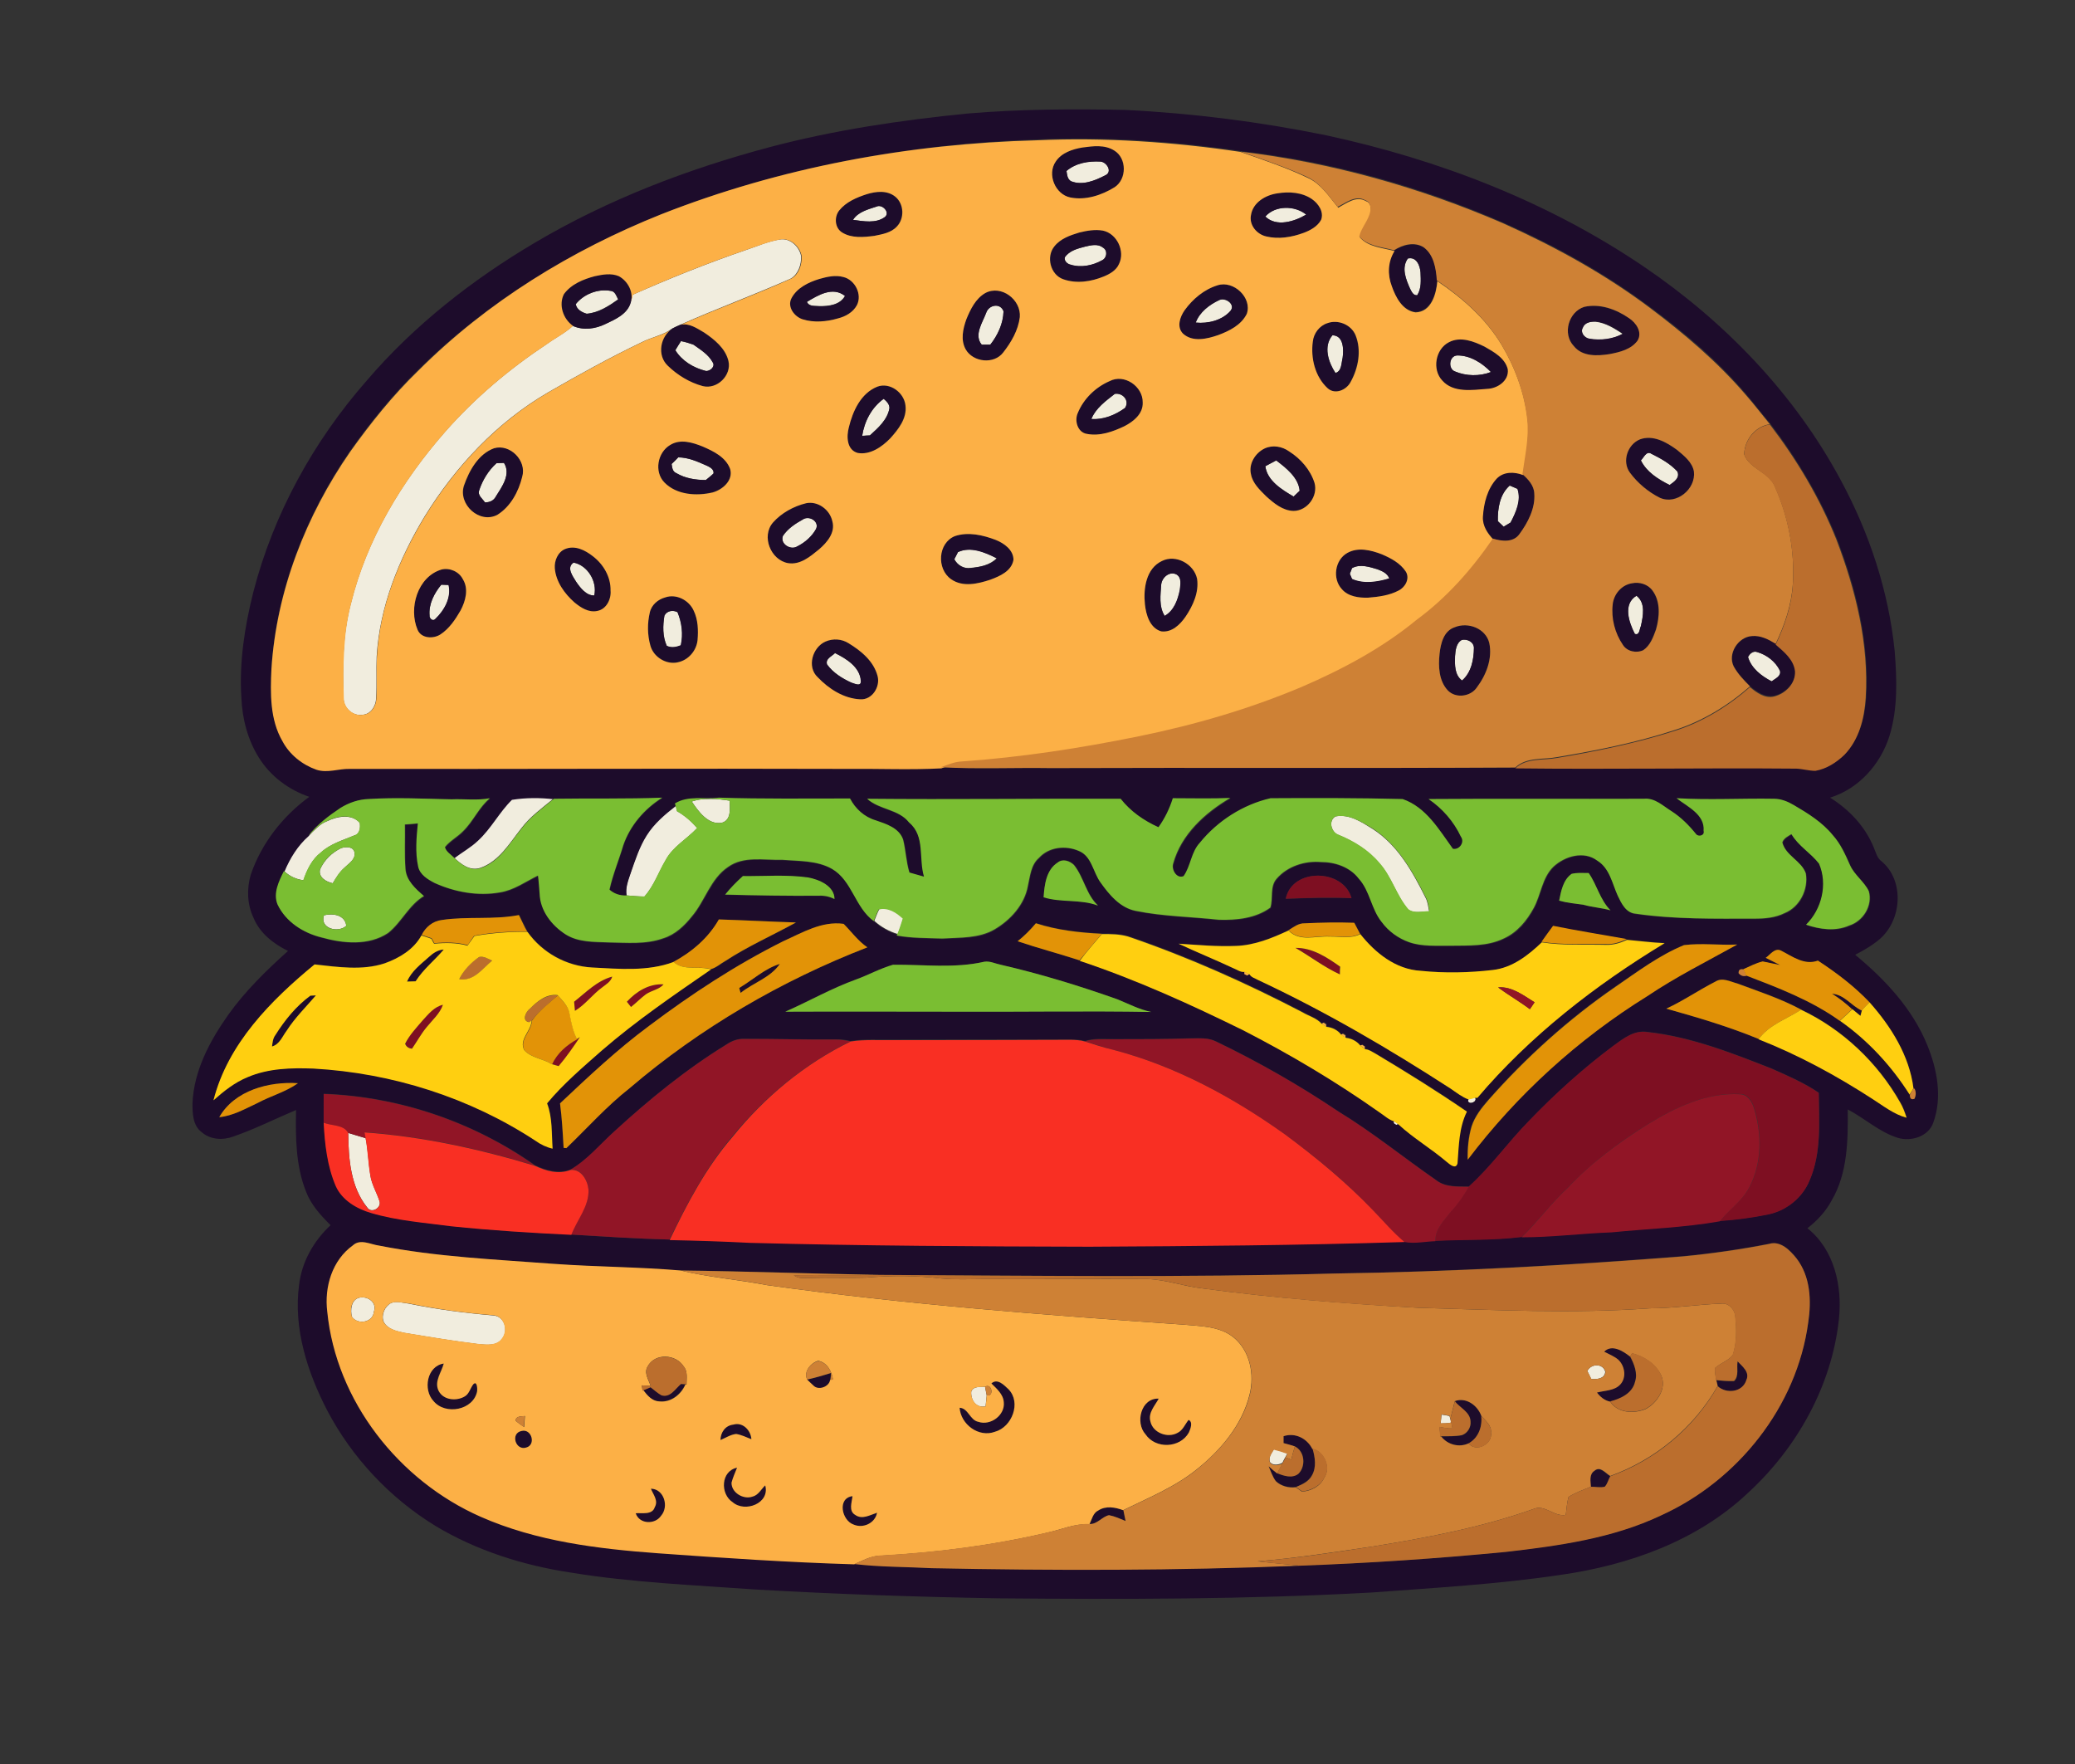 <?xml version="1.0" encoding="utf-8"?>
<!-- Generator: Adobe Illustrator 19.2.0, SVG Export Plug-In . SVG Version: 6.00 Build 0)  -->
<svg version="1.1" id="Layer_1" xmlns="http://www.w3.org/2000/svg" xmlns:xlink="http://www.w3.org/1999/xlink" x="0px" y="0px"
	 viewBox="0 0 751.4 638.7" style="enable-background:new 0 0 751.4 638.7;" xml:space="preserve">
<rect x="0" y="0" width="751.4" height="638.7" fill="#333333" stroke="none"/>
<style type="text/css">
	.st0{fill:#F1EDDE;}
	.st1{fill:#1D0C2B;}
	.st2{fill:#FCB046;}
	.st3{fill:#CE8135;}
	.st4{fill:#BB6E2D;}
	.st5{fill:#7ABE32;}
	.st6{fill:#7E0F22;}
	.st7{fill:#E29307;}
	.st8{fill:#FFCF10;}
	.st9{fill:#911526;}
	.st10{fill:#F92F23;}
</style>
<path class="st0" d="M386.2,61.9c3.4-2.9,8-3.7,12.3-3.4c2.3,0.1,4.5,3.8,1.7,5c-3.7,1.9-8.3,3.8-12.4,2.1
	C386.5,64.8,386.4,63.3,386.2,61.9z"/>
<path class="st0" d="M308.9,79.6c1.8-2.9,5.5-3.8,8.5-4.8c2.1-1.1,5.1,2.2,3,3.8C317.2,81,312.7,80.1,308.9,79.6z"/>
<path class="st0" d="M458.2,78.4c3.6-4.1,10.7-4.1,14.8-0.7C468.8,80.2,462.2,82.3,458.2,78.4z"/>
<path class="st0" d="M269.6,90.7c4.2-1.4,8.4-3.3,12.8-4c3.7-0.6,7.1,2.6,7.7,6.1c0.1,3-1,6.3-3.6,8c-13.3,5.9-26.9,10.9-40.2,16.8
	c-0.9,0.4-1.9,0.8-2.8,1.3c-3.3,2.5-7.4,3.1-11.1,5c-11.5,5.5-22.7,11.7-33.8,18.1c-18.6,10.8-33.7,26.9-44.9,45.1
	c-9.3,15.4-16.2,32.5-17.3,50.6c-0.2,5.1,0.1,10.1-0.2,15.2c-0.1,2.7-1.9,5.7-4.9,5.9c-3.5,0.6-6.9-2.4-6.9-6
	c-0.4-11.4-0.3-23,2.6-34.1c5.7-23.3,18.4-44.4,34.1-62.3c10.8-12.3,23.4-22.9,37-31.9c3-2.2,6.5-3.9,9.3-6.5
	c3.8,1.7,8.2,1.1,11.8-0.7c3.6-1.7,7.9-3.5,9.1-7.7c0.3-1,0.6-1.9,0.8-2.9C242.5,100.8,255.9,95.4,269.6,90.7z"/>
<path class="st0" d="M392.9,89.3c2.1-0.5,4.7-1.2,6.5,0.4c1.8,1,1.4,3.7-0.3,4.6c-3.4,1.9-7.7,2.7-11.4,1.6
	c-1.2-0.3-2.4-1.4-2.1-2.7C387.2,90.8,390.2,90,392.9,89.3z"/>
<path class="st0" d="M509.8,93.6c3.1-0.7,4.4,2.5,4.6,5c0.1,2.8,0.4,5.8-1.2,8.3c-1.5,0.1-2-1.3-2.6-2.4
	C509.1,101.1,507.4,97,509.8,93.6z"/>
<path class="st0" d="M208.5,110.1c2.9-3.6,7.9-5.6,12.5-4.8c1.7,0.1,2.1,1.8,2.8,3.1c-3.4,2.4-7.1,4.8-11.4,5.2
	C210.7,113.1,208.7,112.1,208.5,110.1z"/>
<path class="st0" d="M292.2,109.3c4-2.4,9.4-5.7,13.8-2.2c-1.8,3.3-6,3.8-9.4,3.7C295,110.7,292.9,111,292.2,109.3z"/>
<path class="st0" d="M433,116.8c1.4-3.8,4.9-6.5,8.5-8.1c2.2-1.1,6,1.5,4.1,3.9C442.5,116,437.5,117.3,433,116.8z"/>
<path class="st0" d="M357.1,113.3c0.9-2.9,5.1-3.8,6.3-0.6c-0.1,4.4-2.1,8.7-4.8,12.1c-0.8,0-2.4,0-3.1,0
	C352.6,121.3,355.8,116.8,357.1,113.3z"/>
<path class="st0" d="M573.2,118.6c0.7-1.9,2.9-2.2,4.6-2.1c3.6,0.4,6.8,2.4,9.8,4.4c-3.7,2-8.1,2.5-12.2,1.8
	C573.7,122.3,572.2,120.3,573.2,118.6z"/>
<path class="st0" d="M482.5,121.4c4.1,0,4.1,5.1,3.7,8.1c-0.5,1.9-0.3,4.9-2.6,5.5C481.1,131.2,479.1,125.4,482.5,121.4z"/>
<path class="st0" d="M246.6,123.5c1.6,0.3,3.1,0.8,4.6,1.3c2.5,1.8,5.3,3.5,6.9,6.3c1.2,1.5-1,3.4-2.5,3.2c-4.4-1.1-8.6-3.6-11-7.5
	C245.2,125.7,245.9,124.6,246.6,123.5z"/>
<path class="st0" d="M526.9,134.5c-2.6-0.9-2.2-5.6,0.7-5.8c4.7-0.1,9.1,2.7,12.3,6C535.8,136.3,530.9,136.2,526.9,134.5z"/>
<path class="st0" d="M403.7,142.6c2.8-0.4,5.4,2.4,3.7,5.1c-3.5,2.6-7.8,4.4-12.2,4C396.9,147.7,400.5,145.1,403.7,142.6z"/>
<path class="st0" d="M320,144.4c1,0.9,2.1,1.9,2.1,3.3c-0.7,4.2-4.1,7.2-7.1,9.9c-0.7,0-2.1,0.1-2.8,0.2
	C313,152.6,315.6,147.6,320,144.4z"/>
<path class="st0" d="M594.2,166.7c1.1-1,2-3.6,3.8-2.4c3.4,1.7,6.8,3.6,9.4,6.4c1,2.3-1.2,3.8-2.8,4.9
	C600.5,173.5,596.3,170.9,594.2,166.7z"/>
<path class="st0" d="M245.6,165.6c3.6,0,6.9,1.5,10.1,2.9c1.2,0.6,2.9,1.3,2.7,2.9c-0.9,0.9-1.9,1.6-2.8,2.4
	c-3.7,0-7.5-0.6-10.7-2.5c-1.4-0.6-1.5-2.1-1.7-3.3C244.1,167.2,244.9,166.4,245.6,165.6z"/>
<path class="st0" d="M179.8,167.7c0.7,0,2-0.1,2.7-0.1c2.6,4.1-0.7,8.6-2.9,12.1c-0.8,1.6-2.3,2.2-4,2.2c-0.8-1.3-2.7-2.5-2.1-4.3
	C174.8,173.8,176.9,170.4,179.8,167.7z"/>
<path class="st0" d="M458.2,168.8c1.3-0.7,2.6-1.4,4-2.1c3.6,2.8,8,6.2,8.5,11c-0.6,0.5-1.7,1.6-2.2,2.1
	C464.2,177.3,458.9,174.1,458.2,168.8z"/>
<path class="st0" d="M546.7,175.8c0.9,0.4,1.9,0.8,2.8,1.2c1.5,4.2-0.5,8.6-2.5,12.2c-0.6,0.4-1.9,1.1-2.5,1.5
	c-0.5-0.5-1.6-1.5-2.1-2C542.3,184.1,543.1,178.9,546.7,175.8z"/>
<path class="st0" d="M290.7,188.1c2.3-1.6,6.1,0.7,4.8,3.5c-1.5,2.7-4,4.9-6.8,6.3c-2.4,1.5-6.3-0.9-5.2-3.8
	C285.3,191.4,288,189.6,290.7,188.1z"/>
<path class="st0" d="M346.9,199.9c4.6-2.2,9.8,0,14,2.2c-2.4,2.5-6,3.2-9.4,3.5c-2.5,0.4-4.8-1-6-3.2
	C345.9,201.9,346.5,200.6,346.9,199.9z"/>
<path class="st0" d="M207.7,203.7c5.1,1,8.6,6.9,7.5,11.9c-2.9,0.1-5.1-2.8-6.6-5C207.4,208.6,205,205.5,207.7,203.7z"/>
<path class="st0" d="M489.6,205.7c3-1.6,6.3-0.5,9.3,0.5c1.7,0.6,3.5,1.4,4.2,3.3c-4.3,1.3-9.3,2.1-13.5,0.2
	c-0.2-0.5-0.6-1.5-0.8-1.9C489,207.3,489.4,206.2,489.6,205.7z"/>
<path class="st0" d="M420.5,211.6c0.3-2.6,3-4.9,5.6-3.6c2,1.2,1.4,3.7,1.2,5.6c-0.8,3.6-2.1,7.5-5.5,9.4
	C419.6,219.6,420.3,215.4,420.5,211.6z"/>
<path class="st0" d="M159.8,211.7c0.7,0,2,0.1,2.7,0.1c1.1,4.6-1.6,9.2-4.8,12.3c-0.9,1.1-2.3-0.2-2.1-1.3
	C155.2,218.7,157.2,214.7,159.8,211.7z"/>
<path class="st0" d="M592,229.5c-2.2-4.1-4.4-10.8,0.6-13.8c3.4,2.6,2.4,7.3,1.6,11C593.7,227.6,593.8,230.2,592,229.5z"/>
<path class="st0" d="M240.6,222.9c0.9-1.8,3.1-2.1,4.8-1.2c1.5,3.8,2.1,8,1.2,12c-1.7,0.7-3.4,1-5.1,0.2
	C239.9,230.4,240,226.5,240.6,222.9z"/>
<path class="st0" d="M526.9,237.6c0.2-2.1,0.4-4.8,2.5-5.9c1.9-0.4,4.4,0.7,4.4,2.9c-0.1,4.2-1,8.9-4.3,11.8
	C526.7,244.4,526.8,240.7,526.9,237.6z"/>
<path class="st0" d="M633,237.9c0.6-1.2,1.9-2.3,3.4-1.8c3.5,1,6.6,3.4,8.2,6.7c0.6,2.1-1.8,2.9-3,3.9
	C637.9,244.8,634.2,242,633,237.9z"/>
<path class="st0" d="M299.5,240.6c-0.7-2.1,1.7-2.9,2.9-4.1c4.1,2,9.1,5.1,9.4,10.1c0.2,2.3-2.5,0.9-3.5,0.6
	C304.9,245.6,301.7,243.6,299.5,240.6z"/>
<path class="st0" d="M185.2,289.3c5-0.8,10.3-0.8,15.3-0.2c-4.1,3.4-8.6,6.6-11.8,10.9c-4.2,5.3-7.9,11.8-14.7,14.2
	c-3.8,1.3-7.1-1.3-9.7-3.8c2.8-2.2,6-3.9,8.6-6.4C177.7,299.7,180.6,293.8,185.2,289.3z"/>
<path class="st0" d="M250.5,290.2c4.4-1.5,9.1-1,13.7-0.3c0.1,2.8,0.7,7-2.8,8C256.5,298.8,252.9,293.8,250.5,290.2z"/>
<path class="st0" d="M234.1,302.3c2.7-4.3,6.7-7.6,10.6-10.7c0.1,0.5,0.4,1.6,0.5,2.1c2.8,1.6,5.2,3.7,7.3,6.1
	c-3.7,4-8.8,6.7-11.4,11.6c-2.6,4.4-4.3,9.4-7.7,13.2c-2.2,0-4.4-0.2-6.5-0.4c-0.6-3,0.6-5.8,1.6-8.6
	C230,311,231.5,306.4,234.1,302.3z"/>
<path class="st0" d="M118.3,297.4c3.7-1.8,8.9-2.9,12,0.5c0.3,1.7,0.1,4.1-2,4.6c-4.1,1.7-8.6,3-12,6.1c-3.3,2.5-5.1,6.3-6.4,10.1
	c-2.7-0.3-5.1-1.5-7-3.3c2.1-4.8,4.8-9.5,8.8-12.9C113.9,300.8,115.6,298.4,118.3,297.4z"/>
<path class="st0" d="M483.6,295.6c4.9-1,9.4,2,13.4,4.5c9.1,5.8,14.5,15.5,19.2,24.9c0.8,1.5,1,3.3,1.3,5c-2.5,0-5.5,0.9-7.6-0.7
	c-4.3-5-5.9-11.7-10.4-16.7c-3.9-4.7-9.2-8-14.9-10.3C482.1,301.3,480.9,297.2,483.6,295.6z"/>
<path class="st0" d="M115.9,314.8c1.5-3.4,4.3-6.1,7.6-7.7c1.7-0.6,4.6-0.7,4.9,1.7c0.3,2.5-2.1,3.8-3.6,5.3
	c-1.8,1.6-3.1,3.7-4.3,5.7C118.1,319.3,115.2,317.6,115.9,314.8z"/>
<path class="st0" d="M316.6,333.4c0.6-1.4,1.1-2.9,1.8-4.2c3.4-0.9,6.3,1.1,8.7,3.3c-0.6,1.9-1.2,3.8-2,5.7
	C322,337.2,319.1,335.7,316.6,333.4z"/>
<path class="st0" d="M117.3,331.4c3.2-0.8,7.6-0.2,8.1,3.8C122.5,337.9,115.7,336.2,117.3,331.4z"/>
<path class="st0" d="M531.7,398c0.6-0.2,1.8-0.5,2.4-0.6c1,1.5-2.1,2.9-2.6,1.2L531.7,398z"/>
<path class="st0" d="M504.7,405.8c0.4,0.3,1.3,0.9,1.7,1.2l-0.8,0.3l-0.9-0.6L504.7,405.8z"/>
<path class="st0" d="M126.1,410.2c2.1,0.6,4.2,1.3,6.3,1.9c0.9,4.4,1,8.9,1.7,13.4c0.5,3.3,2.3,6.2,3.3,9.3c0.9,2.5-2.9,4.7-4.4,2.4
	C126.9,429.7,126.2,419.5,126.1,410.2z"/>
<path class="st0" d="M129.6,470c3-1.1,7.1,1.3,5.8,4.9c-0.3,4-6,4.9-8,1.8C126.9,474.3,127.1,471.1,129.6,470z"/>
<path class="st0" d="M141.6,471.8c2-0.9,4.3,0,6.4,0.2c10.2,2.1,20.4,3.4,30.8,4.3c4.1,0.4,5.4,5.7,2.9,8.6c-2,2.5-5.5,2-8.2,1.8
	c-9.1-1.1-18.1-2.6-27.1-4.1c-2.8-0.6-6.1-1.3-7.5-4.1C138,476.1,139.3,473,141.6,471.8z"/>
<path class="st0" d="M574.8,496.4c1.3-2.7,5.7-2.9,6.5,0.3c-0.3,2.6-3,2.7-5.1,2.6C575.9,498.6,575.2,497.2,574.8,496.4z"/>
<path class="st0" d="M351.7,503.9c0.7-2.1,3.4-1.7,5-1.8c0.2,1,0.4,2.1,0.6,3.1c-0.1,1.3-0.3,2.7-0.4,4
	C353.5,509.9,351.5,507,351.7,503.9z"/>
<path class="st0" d="M522,512.2c1,0.1,1.9,0.3,2.9,0.5l0.3,1.1c0.1,0.2,0.2,0.7,0.2,0.9l-0.1,0.5c-1.2,0.1-2.4,0.2-3.6,0.2
	C521.8,514.3,521.9,513.2,522,512.2z"/>
<path class="st0" d="M459.9,529.4c-0.7-1.8,0.6-3.3,1.4-4.7c1.7,0.4,3.3,0.9,4.9,1.5l-0.7,1.3c-0.3,0.5-0.9,1.6-1.1,2.1
	C463.1,530.4,460.9,530.7,459.9,529.4z"/>
<g>
	<g>
		<path class="st1" d="M350.4,41.1c19-1.6,38.1-1.7,57.1-1.3c24.4,1.2,48.8,4.3,72.8,9.2c40.8,8.8,80.5,24.1,115.2,47.7
			c29.1,19.8,54.3,45.9,71,77c10.4,19.2,17.4,40.3,19.6,62c0.8,10.2,1.2,20.8-1.9,30.8c-3.2,10.2-11.1,19.1-21.5,22.3
			c6.9,4.3,12.7,10.4,15.8,18c0.8,1.8,1.2,3.9,2.9,5.1c8.3,7,7.3,21.2-0.7,28.1c-2.7,2.3-5.8,4.1-8.9,5.7
			c10.8,8.9,20.8,19.6,26.1,32.7c3.6,8.8,5.5,18.9,2.2,28c-1.7,5.1-8,7-12.8,5.6c-6.8-2.1-12-7.1-18.2-10.3c0.1,11.1,0,23-5.8,32.9
			c-2.1,4-5.3,7.4-8.8,10.1c9.8,7.8,12.7,21.1,11.4,33c-2.6,24.1-15.2,46.6-33,62.9c-18.3,17.3-43.1,26.1-67.7,29.6
			c-22.7,3.4-45.7,4.7-68.6,6.4c-45,2.5-90,2.5-135.1,2.1c-29.4-0.5-58.7-1.5-88-3.2c-22.3-1.6-44.6-2.5-66.7-6.1
			c-17.2-2.6-34.1-7.9-49.1-16.9c-16.5-10.1-30.2-24.7-39.2-41.8c-7.2-13.9-12.3-29.7-10.2-45.5c1-8.4,5.3-15.9,11.4-21.6
			c-3.6-3.6-7.1-7.4-8.9-12.2c-3.7-9.3-3.8-19.6-3.6-29.5c-7.6,3.2-14.9,6.9-22.7,9.6c-3.8,1.4-8.3,1.2-11.5-1.6
			c-3.2-2.4-3.3-6.8-3.3-10.4c0.5-11.8,6.2-22.5,12.9-32c6.2-8.7,13.8-16.1,21.7-23.2c-5.3-2.6-10.2-6.4-12.5-12
			c-2.3-4.8-2.5-10.5-1-15.6c3.9-11.4,11.6-21.2,21.2-28.2c-7.4-2.5-14-7.4-18.2-14.1c-4.1-6.5-6.1-14.2-6.4-21.9
			c-0.8-12.8,1.2-25.6,4.3-38c7.3-28.4,21.8-54.7,41.1-76.7c17.2-20.1,38.3-36.6,61-50c26.4-15.6,55.2-26.6,84.8-34.5
			C302,47.1,326.2,43.5,350.4,41.1z M239.4,77.6c-32.5,13-62.9,31.6-87.9,56.2c-9.2,8.9-17.3,19-24.7,29.4
			c-16,23.2-26.7,50.4-28.5,78.6c-0.4,8.8-0.6,18.3,4,26.2c2.6,4.8,7.1,8.5,12.3,10.3c3.9,1.3,8-0.4,12-0.3
			c60.3,0.2,120.7-0.1,181,0c11.1-0.1,22.3,0.3,33.3-0.2c13.2,0.7,26.5,0.1,39.7,0.3c56.1-0.2,112.2,0.1,168.3-0.2
			c33.9,0.5,67.8-0.1,101.8,0.1c2.3,0.1,4.6,0.9,6.9,0.8c4-0.6,7.6-3,10.5-5.8c5.2-5.5,7.2-13.1,7.7-20.5
			c1.2-19.7-3.6-39.2-10.6-57.4c-6-14.9-14.4-28.9-24.1-41.7c-3-3.5-5.7-7.1-8.7-10.6c-10.1-11.9-22.1-22.2-34.7-31.5
			C581.3,99,563.3,89,544.6,80.7c-30.2-13.2-62.4-22.2-95.2-26c-24.4-3.6-49.1-5.3-73.7-4.2C329.1,52,282.6,60.6,239.4,77.6z
			 M133.5,289.3c-3.6,0.2-7.1,1.3-10.1,3.4c-4.2,2.8-8.4,5.9-11.6,10c-4,3.5-6.8,8.1-8.8,12.9c-1.9,3.7-4.1,8-2.3,12.1
			c3,6.2,9.3,10.2,15.9,11.9c7.8,2.1,17,3.1,24.1-1.6c4.9-3.9,7.5-10.1,13-13.4c-3.1-2.5-6.4-5.5-6.7-9.8
			c-0.4-5.4-0.1-10.8-0.2-16.1c1.6-0.1,3.1-0.3,4.7-0.4c-0.4,5.2-0.9,10.5,0.1,15.6c0.6,3,3.5,4.7,6,6c7.3,3.2,15.6,4.8,23.6,3.4
			c5-0.8,9.3-3.9,13.8-6.1c0.3,2.2,0.5,4.4,0.6,6.6c0.2,6.1,4.4,11.5,9.4,14.7c4.7,2.9,10.3,2.7,15.6,2.9c6.6,0.1,13.5,0.8,19.8-1.5
			c4.3-1.3,7.6-4.5,10.3-7.9c4.8-5.7,6.8-13.6,13.1-17.9c5.7-4.1,13.1-2.4,19.6-2.6c6.1,0.4,12.6,0.2,18.1,3.3
			c7.3,4.3,8.4,14,15.1,18.9c2.4,2.2,5.4,3.8,8.5,4.8l-0.2,0.4c5.4,1,11,0.9,16.5,1.1c6.4-0.4,13.2,0.1,18.9-3.3
			c5.8-3.4,10.9-9,12.1-15.8c0.8-3.5,1-7.6,4-10.1c3.6-4,9.8-4.7,14.5-2.5c4.7,2,5.1,7.7,7.8,11.4c3.2,4.4,7.1,9.2,12.8,10.3
			c9.9,2,20,2.1,30,3.2c6.4,0.2,13.4-0.5,18.7-4.4c1.1-3.4-0.3-7.6,2.3-10.5c3.9-4.5,10.1-6.5,16-6c5.1,0,10.5,1.9,13.7,6
			c4.1,4.5,4.5,11,8.3,15.7c2.5,3.4,5.9,5.9,9.9,7.3c4.9,1.7,10.1,1.3,15.1,1.3c6.4-0.1,13.2,0.3,19.2-2.6
			c4.9-2.1,8.4-6.4,10.9-11.1c2.6-4.9,3-10.9,7.1-14.9c4.1-3.9,11-5.9,15.9-2.2c4.5,2.7,5.3,8.3,7.4,12.7c1.3,2.7,3,6.2,6.4,6.5
			c14.3,2,28.7,1.7,43.1,1.8c3.7,0,7.5-0.3,10.9-2c5.5-2.2,8.7-8.6,7.7-14.4c-1.6-4.6-7.3-6.4-8.5-11.2c0.5-1.5,2-2.3,3.3-3
			c2.5,4.3,7.1,6.8,10,10.7c3.1,7.4,0.9,16.5-4.7,22.1c5,1.6,10.6,2.5,15.6,0.3c5-1.6,8.6-7.3,7.1-12.5c-1.8-3.5-5.2-5.8-6.8-9.4
			c-1.7-3.8-3.4-7.7-6.2-10.8c-3.8-4.7-8.9-7.9-14.1-10.9c-2.2-1.2-4.6-2.3-7.2-2.3c-11.8-0.2-23.5,0.5-35.3-0.2
			c4,3.1,10.3,5.9,9.8,11.8c0.5,1.8-2,2.4-2.8,1.1c-2.5-3.1-5.3-6-8.8-8.2c-3.1-1.9-6.1-4.9-10-4.5c-26,0.1-52-0.1-78,0.1
			c5,3.4,9.2,8.1,11.7,13.6c1.4,2-0.5,4.9-2.9,4.4c-5-6.9-9.7-15.1-18.2-18c-15.9-0.4-31.9-0.4-47.8-0.3
			c-9.9,2.3-19.2,8.2-25.6,16.1c-3.1,3.4-3.3,8.4-5.9,12.1c-2.5,1.1-4.5-2.4-3.8-4.5c2.9-10.6,11.6-18.4,20.7-23.8
			c-6.9,0.3-13.9,0.1-20.8,0.1c-1.2,3.7-2.9,7.3-5.2,10.5c-5.3-2.4-10.1-5.8-13.7-10.3c-30.6-0.1-61.2,0.3-91.8,0
			c4.4,4.1,11.4,3.7,15.2,8.6c5.8,4.9,3.4,13.1,5.4,19.6c-1.8-0.5-3.6-1-5.3-1.5c-1.2-3.9-1.3-8.1-2.3-12c-1.5-4.2-6.1-5.5-9.9-6.9
			c-4-1.2-7.3-4.2-9.3-7.9c-15.9,0-31.7,0.3-47.5-0.3c-5.3,0.7-11.2-0.8-15.9,2.1l0.2,0.7c-4,3.1-7.9,6.4-10.6,10.7
			c-2.6,4.1-4.1,8.8-5.7,13.3c-0.9,2.8-2.1,5.6-1.6,8.6c-2.3,0.1-4.4-0.6-6.1-2.1c1.2-5.5,3.4-10.7,5-16.1
			c2.4-7.2,7.7-13.2,14.1-17.2c-13.1,0.5-26.2,0.1-39.2,0.4c-5.1-0.6-10.3-0.6-15.3,0.2c-4.6,4.5-7.5,10.4-12.3,14.8
			c-2.6,2.5-5.8,4.2-8.6,6.4c-1.2-1.2-2.8-2.1-3.3-3.8c1.8-2.3,4.6-3.7,6.6-5.8c3.7-3.6,5.6-8.6,9.7-11.9c-4.6,0.9-9.3,0.2-13.9,0.4
			C153.5,289.1,143.5,288.6,133.5,289.3z M383,312.3c-4.1,2.6-4.8,8-5,12.5c6.4,2,13.4,0.6,19.7,3c-4.3-4-5.1-10.2-8.7-14.7
			C387.5,311.6,384.8,310.8,383,312.3z M569.1,316.4c-3,2.3-3.8,6.2-4.5,9.7c2.9,0.8,5.8,1,8.8,1.5c3.2,0.8,6.6,1.1,9.8,2
			c-3.8-3.7-4.8-9.2-7.9-13.5C573.2,316.1,571.1,315.9,569.1,316.4z M269,317.2c-2.3,2.1-4.5,4.3-6.5,6.8c11.3,0.3,22.7,0.4,34,0.4
			c1.9-0.1,3.9,0.3,5.6,1.2c0-4.7-5.6-7.2-9.6-7.8C284.8,316.6,276.8,317.2,269,317.2z M465.6,325.4c7.9-0.2,15.9-0.5,23.8-0.2
			C486.6,314.5,467.9,314.1,465.6,325.4z M160,333.1c-3.3,0.3-5.9,2.6-7.3,5.5c-2.8,5.1-8,8.2-13.3,10.1c-8.2,2.7-17,1.4-25.4,0.4
			c-15.8,13.1-31.5,28.7-36.6,49.2c3.8-3.3,7.8-6.5,12.4-8.4c7.5-3.2,15.8-3.4,23.8-3.1c28.5,1.6,56.6,10.5,80.5,26.2
			c1.8,1.3,3.9,2.3,6.1,2.8c-0.4-5.5-0.1-11.2-2-16.4c5.9-7.2,12.9-13.2,19.9-19.2c12.4-10.7,26-20,39.5-29.3c2-0.6,3.6-2,5.3-3
			c8.1-5.3,17-9.3,25.5-13.9c-9.3-0.3-18.6-0.9-27.9-1.1c-3.8,6.7-9.8,11.8-16.5,15.4c-9.4,3.5-19.7,2.5-29.5,2
			c-9.3-0.6-18-5.4-23.4-12.9c-1.1-2-2-4-3-6C178.7,333.1,169.3,331.7,160,333.1z M283.6,340.8c-17.1,8.5-33.2,19.1-48.5,30.6
			c-11.5,8.6-21.9,18.3-32.3,28.1c0.7,5.4,0.9,10.7,1.3,16.1c0.2,0,0.7,0.1,1,0.1c7.6-7.3,14.6-15.2,22.9-21.7
			c25.5-21.8,54.9-38.9,86.1-51c-3.4-2.3-5.8-5.7-8.6-8.5C297.5,333.4,290.5,337.8,283.6,340.8z M368.5,340.8
			c7.4,2.4,15,4.5,22.4,6.9c20.4,6.8,40,15.7,59.3,25.2c17,8.8,33.6,18.7,49.3,29.7c1.7,1.1,3.2,2.6,5.2,3.2v0.9l0.9,0.6l0.8-0.3
			c5.3,5,11.8,8.8,17.4,13.5c1.1,0.9,3.3,3,3.9,0.5c0.5-6.3,0.5-12.9,3.4-18.7c-10.7-7.4-21.8-14.3-33.1-21
			c-1.2-0.6-2.3-1.5-3.7-1.6v-0.9l-0.9-0.6l-0.8,0.3c-1.2-1.6-3.3-2.7-5.2-2.9v-0.9l-0.9-0.6l-0.8,0.4c-1.2-1.6-3.3-2.7-5.3-2.9
			v-0.9l-0.9-0.6l-0.8,0.4c-1.8-2-4.7-2.8-7-4.2c-20.3-10.6-41.3-20-63.1-27.4c-3.1-0.9-6.3-1-9.5-0.9c-8.1-0.4-16.2-1.3-23.9-3.8
			C373.1,336.7,370.9,338.9,368.5,340.8z M466.6,336.8c-6,2.9-12.4,5.4-19.1,5.6c-7,0.3-13.9-0.3-20.8-0.8c6.6,3,13.3,5.8,19.9,8.9
			c1.3,0.4,2.5,1.5,4,1.3l0.1,0.9l1,0.5l0.8-0.5c0.6,1.1,2,1.4,3,2c24.2,11.3,47.3,24.8,69.7,39.3c2.1,1.4,4.2,3,6.6,4l-0.2,0.6
			c0.5,1.6,3.6,0.2,2.6-1.2h0.8c19-22.5,42.6-40.8,67.8-56c-4.5-0.2-9-0.9-13.6-1.2c-8.9-1.7-17.8-3-26.7-4.8
			c-1.4,1.9-2.8,3.8-4.2,5.8c-4.9,4.7-10.7,9.3-17.7,10c-8.7,1-17.4,1.2-26.1,0.3c-9.1-0.5-16.5-6.5-21.9-13.3
			c-0.7-1.3-1.4-2.7-2.1-4c-6-0.2-12-0.1-17.9,0.2C470.2,334.2,468.4,335.7,466.6,336.8z M609.8,342.2c-9,3.7-16.9,9.6-24.9,15
			c-17,11.7-32.4,25.6-46,41c-2.5,2.8-4.9,5.9-6.1,9.6c-1.2,3.9-1.5,8-1.4,12c17.8-23.5,40-43.6,65-59.2c10.4-7,21.7-12.6,32.6-18.7
			C622.7,342.3,616.2,341.4,609.8,342.2z M639.4,346.8c1.8,0.9,3.5,1.8,5.3,2.7c-2.1-0.4-4.2-0.9-6.3-1.3c-2.5,0.5-4.7,1.8-7,2.8
			c-1.3-0.3-1.9,0.2-1.8,1.4c0.8,0.9,1.8,1.2,2.9,0.9c11.7,4.5,23.6,9,33.9,16.4c10.2,7,18.6,16.2,25.2,26.7c0,1.4,0.6,1.9,1.7,1.4
			c0.6-1.2,0.6-2.4,0-3.6l-0.4-0.1c-1.4-11.9-8.1-22.4-15.9-31.1c-5.5-5.9-11.9-10.8-18.7-15.1c-4.9,1.8-9.2-1.5-13.3-3.6
			C642.7,343.1,641.1,345.7,639.4,346.8z M323.4,349.3c-4.6,1.3-8.9,3.7-13.4,5.3c-8.9,3.2-17.1,7.9-25.7,11.7c21-0.1,42.1,0,63.1,0
			c23.1,0.1,46.2-0.3,69.4,0.1c-4.3-0.8-8.2-2.9-12.3-4.6c-13.8-4.9-27.9-9.2-42.2-12.5c-2-0.4-3.9-1.4-5.9-1.1
			C345.7,350.7,334.4,349.1,323.4,349.3z M621.2,355.4c-6.1,3.1-11.7,7-17.8,9.8c11.3,3.2,22.6,6.5,33.5,11
			c14.5,5.7,28.3,13.2,41.4,21.7c3.9,2.5,7.6,5.5,12.2,6.7c-0.6-1.9-1.3-3.8-2.3-5.5c-8.2-14.4-20.8-26.4-35.9-33.6
			c-7.4-4-15.4-6.6-23.2-9.5C626.5,355.4,623.7,353.8,621.2,355.4z M584.3,378.6c-11,8.2-21.1,17.4-30.6,27.2
			c-7.5,7.7-13.8,16.6-21.8,23.8c-4.1-0.1-8.5,0.3-11.9-2.4c-11.8-8.2-23-17.3-35.3-24.8c-14.2-9.5-29-18-44.4-25.4
			c-2.7-1.3-5.8-1.1-8.8-1.1c-9.3,0.3-18.6,0.3-28,0.3c-3.5,0-7.1-0.4-10.6,0.7c-1.8-0.5-3.6-0.5-5.4-0.6c-21.3,0.1-42.7,0-64,0.1
			c-5.1,0.1-10.4-0.3-15.5,0.5c-1.8-0.4-3.7-0.7-5.5-0.6c-11,0.1-22-0.2-33-0.2c-2.3-0.1-4.5,0.7-6.4,2c-14.6,9-28,19.9-40.6,31.5
			c-5.2,4.7-9.7,10.3-15.8,13.8c-4.4,1.7-8.9,0.4-12.9-1.5c-22.3-15.7-49.2-24.9-76.5-25.9c0,3.5,0,6.9,0,10.4
			c0.4,7.8,1.2,15.8,4.5,23c2.3,5.1,7.6,8.2,12.8,9.7c9.4,2.8,19.3,3.5,29,4.8c14.5,1.6,29,2.4,43.5,3.1c11.8,0.8,23.7,1.5,35.5,1.8
			c9.7,0.2,19.3,0.4,29,1c41,1.1,82,1.3,123,1.4c38-0.2,76.1-0.4,114.1-1.7c3.7,0.6,7.5-0.2,11.2-0.3c10.4-0.5,20.8-0.1,31.2-1.4
			c10.9,0,21.7-1.4,32.6-1.8c13.1-1.3,26.3-1.7,39.2-4c5.9-0.4,11.8-1.2,17.6-2.4c6.6-1.4,12.3-6.1,14.8-12.3
			c4.3-9.9,3.5-21.1,3.3-31.7c-5.3-3.6-11.3-6.2-17.2-8.8c-14.5-5.7-29.3-11.5-44.9-13.2C591.8,372.9,587.8,376,584.3,378.6z
			 M79.4,404.5c5-0.5,9.3-3.1,13.8-5.1c4.8-2.6,10.3-4,14.7-7.2C97.4,391.5,84.9,394.9,79.4,404.5z M127.8,450.9
			c-7.5,5.3-10.3,15-9.2,23.8c3.2,32.4,26,61.4,55.6,74.3c20.2,8.9,42.4,11.6,64.2,13.2c23.6,1.7,47.3,3.3,71,4
			c9.3,1.1,18.7,1,28.1,1.5c44.4,0.9,88.8,0.9,133.1-0.9c25-0.8,50-2.5,74.8-5c19.1-2.2,38.6-4.9,56.1-13.2
			c27.7-12.6,49.2-39.5,53.3-69.9c1.2-7.9,0.7-16.5-4.2-23.1c-2.3-3-5.8-6.5-10-5.3c-10.3,2-20.7,3.5-31.1,4.5
			c-41.9,3.3-83.9,5.6-126,6.3c-55,1.5-110,0.7-165,0.5c-24-0.4-48.1-1.4-72.1-1.6c-15.3-1.2-30.6-1.2-45.9-2.4
			c-21.1-1.6-42.4-2.5-63.2-6.6C134.2,450.6,130.5,448.5,127.8,450.9z"/>
	</g>
	<g>
		<path class="st1" d="M392,53.4c3.8-0.5,8.1-1.1,11.5,1.1c4.6,2.8,4.5,10.4,0.1,13.3c-4.7,2.9-10.5,4.8-16,3.7
			c-5.5-1.1-8.5-8.3-5.3-13C384.4,55.3,388.3,54,392,53.4z M386.2,61.9c0.2,1.3,0.3,2.9,1.6,3.7c4.2,1.7,8.7-0.2,12.4-2.1
			c2.8-1.2,0.6-4.8-1.7-5C394.2,58.3,389.6,59,386.2,61.9z"/>
	</g>
	<g>
		<path class="st1" d="M313.9,70.3c3.3-1,7.3-1.5,10.2,0.9c3.2,2.5,3.4,7.8,0.6,10.8c-2.1,2.3-5.3,2.9-8.2,3.4
			c-3.8,0.5-8.1,0.9-11.6-1.2c-2.7-1.7-3-5.7-1.1-8C306.4,73.1,310.2,71.4,313.9,70.3z M308.9,79.6c3.7,0.5,8.2,1.4,11.5-1
			c2.1-1.6-0.9-4.8-3-3.8C314.4,75.8,310.7,76.7,308.9,79.6z"/>
	</g>
	<g>
		<path class="st1" d="M462.6,70c4.2-0.6,8.9-0.3,12.5,2.1c2.3,1.6,4.4,4.6,3.3,7.5c-1.3,2.4-3.9,3.8-6.3,4.7
			c-4.3,1.6-9.1,2.3-13.6,1.3c-3.4-0.7-6.3-4.1-5.5-7.7C453.7,73.2,458.4,70.6,462.6,70z M458.2,78.4c4,3.9,10.6,1.8,14.8-0.7
			C468.9,74.4,461.8,74.3,458.2,78.4z"/>
	</g>
	<g>
		<path class="st1" d="M390.8,84.2c2.8-0.7,5.8-1.2,8.7-0.7c5.1,1.1,8.1,7.4,5.8,12.1c-1,2.3-3.3,3.6-5.5,4.5
			c-4.6,1.9-9.9,2.7-14.7,1c-4.7-1.6-6.3-8.2-3.2-11.9C384.1,86.4,387.6,85.2,390.8,84.2z M392.9,89.3c-2.7,0.7-5.6,1.4-7.3,3.8
			c-0.4,1.3,0.9,2.5,2.1,2.7c3.8,1.2,8,0.3,11.4-1.6c1.8-0.8,2.1-3.6,0.3-4.6C397.5,88.2,395,88.8,392.9,89.3z"/>
	</g>
	<g>
		<path class="st1" d="M504.9,90.7c3.1-2,7.3-3.2,10.7-1.1c3.7,2.8,4.5,7.7,4.8,12c-0.3,4.7-2.2,11.2-7.9,11.3
			c-4.7-0.6-7.3-5.4-8.6-9.5C502.2,99.2,502.5,94.5,504.9,90.7z M509.8,93.6c-2.4,3.4-0.7,7.5,0.8,10.9c0.6,1.1,1.1,2.5,2.6,2.4
			c1.6-2.5,1.3-5.5,1.2-8.3C514.2,96.1,512.9,92.8,509.8,93.6z"/>
	</g>
	<g>
		<path class="st1" d="M204.2,106.5c2.7-3.6,7.1-5.4,11.2-6.5c2.8-0.6,5.9-1.2,8.7,0c3.3,1.8,5.4,5.9,4.3,9.6
			c-1.2,4.1-5.5,6-9.1,7.7c-3.7,1.8-8,2.4-11.8,0.7C204,115.5,202.3,110.4,204.2,106.5z M208.5,110.1c0.3,1.9,2.2,3,4,3.5
			c4.3-0.3,8-2.7,11.4-5.2c-0.7-1.3-1.1-3-2.8-3.1C216.4,104.5,211.4,106.5,208.5,110.1z"/>
	</g>
	<g>
		<path class="st1" d="M296.7,101c2.8-0.7,5.9-1.5,8.7-0.7c4.2,1,7,6.3,4.9,10.2c-1.4,2.6-4.2,4.1-6.9,4.8
			c-4.1,1.1-8.7,1.6-12.8,0.3c-3-1-5.6-4.5-4-7.6C288.5,104.1,292.7,102.2,296.7,101z M292.2,109.3c0.8,1.8,2.8,1.4,4.4,1.6
			c3.4,0.1,7.6-0.4,9.4-3.7C301.5,103.6,296.2,106.9,292.2,109.3z"/>
	</g>
	<g>
		<path class="st1" d="M440.9,103.3c5.8-1.9,12.5,4.5,10.6,10.3c-2,4-6.3,6.2-10.3,7.7c-4.1,1.4-9.3,2.7-12.8-0.5
			c-2.4-2.4-1.1-6.1,0.6-8.5C432,108.2,436,104.8,440.9,103.3z M433,116.8c4.5,0.4,9.6-0.8,12.6-4.3c1.9-2.4-1.9-5-4.1-3.9
			C437.9,110.4,434.4,113,433,116.8z"/>
	</g>
	<g>
		<path class="st1" d="M356.8,106.1c5.8-3.1,13,2.5,12.5,8.7c-0.5,4.8-3.1,9-6,12.8c-3.4,4.4-11,3.6-13.6-1.1
			c-1.9-3.4-1-7.4,0.2-10.8C351.4,112,353.3,108.1,356.8,106.1z M357.1,113.3c-1.3,3.5-4.5,8-1.6,11.5c0.8,0,2.4,0,3.1,0
			c2.7-3.4,4.7-7.7,4.8-12.1C362.2,109.5,358,110.4,357.1,113.3z"/>
	</g>
	<g>
		<path class="st1" d="M573.7,111.1c5.7-1.2,11.6,1,16.3,4.1c2.5,1.7,4.9,5.1,3.1,8.1c-2.3,3.2-6.5,4.1-10.1,4.9
			c-4.4,0.7-10,1-13-2.9C565.7,120.9,568,112.8,573.7,111.1z M573.2,118.6c-1.1,1.7,0.5,3.7,2.3,4c4.1,0.7,8.5,0.2,12.2-1.8
			c-3-2-6.2-4-9.8-4.4C576.1,116.4,573.9,116.7,573.2,118.6z"/>
	</g>
	<g>
		<path class="st1" d="M480.7,117c3.8-1.4,8.6,0.5,10.1,4.4c2.2,5.4,1,11.8-1.8,16.9c-1.5,2.9-5.6,4.7-8.3,2.3
			c-4.5-4.2-6.1-10.9-5.4-16.9C475.7,120.7,477.8,117.9,480.7,117z M482.5,121.4c-3.4,4-1.5,9.8,1.1,13.7c2.3-0.7,2.1-3.6,2.6-5.5
			C486.6,126.6,486.6,121.5,482.5,121.4z"/>
	</g>
	<g>
		<path class="st1" d="M243.6,118.9c0.9-0.5,1.8-0.9,2.8-1.3c3.1-0.8,5.9,1.3,8.5,2.8c3.7,2.5,7.7,5.7,8.8,10.3
			c1.2,5.2-4.1,10.4-9.3,9.1c-4.8-1.2-9.2-3.9-12.7-7.4C237.8,128.6,239.1,121.7,243.6,118.9z M246.6,123.5
			c-0.7,1.1-1.4,2.2-2.1,3.3c2.4,3.9,6.6,6.4,11,7.5c1.5,0.3,3.7-1.6,2.5-3.2c-1.5-2.8-4.4-4.5-6.9-6.3
			C249.7,124.3,248.2,123.8,246.6,123.5z"/>
	</g>
	<g>
		<path class="st1" d="M524.7,123.9c4.2-2.2,9-0.3,12.9,1.7c3.4,1.9,7.5,4.1,8.4,8.2c0.5,4.2-3.8,6.9-7.5,7.1
			c-5.4,0.4-12.1,1.5-16.2-3C518.4,133.8,519.7,126.4,524.7,123.9z M526.9,134.5c4,1.7,8.9,1.8,13,0.2c-3.2-3.3-7.6-6.1-12.3-6
			C524.7,128.9,524.3,133.6,526.9,134.5z"/>
	</g>
	<g>
		<path class="st1" d="M401.8,138c5.3-2.8,12.1,1.9,12,7.7c0.1,4.1-3.4,6.9-6.6,8.6c-4.2,2-8.9,3.8-13.6,2.8
			c-3.4-0.6-4.6-4.8-3.3-7.6C392.4,144.4,396.7,140.2,401.8,138z M403.7,142.6c-3.3,2.6-6.9,5.1-8.5,9.1c4.4,0.3,8.7-1.5,12.2-4
			C409.2,145,406.6,142.1,403.7,142.6z"/>
	</g>
	<g>
		<path class="st1" d="M317.7,140c4.6-1.6,9.7,2.1,10.1,6.8c0.6,4.6-2.6,8.6-5.5,11.9c-3,3.1-7.2,6.1-11.8,5.3
			c-3.9-1.1-4.1-6-3.2-9.3C308.8,148.8,311.7,142.3,317.7,140z M320,144.4c-4.4,3.1-7,8.2-7.8,13.5c0.7-0.1,2.1-0.2,2.8-0.2
			c3-2.7,6.4-5.7,7.1-9.9C322.1,146.3,321.1,145.3,320,144.4z"/>
	</g>
	<g>
		<path class="st1" d="M593.8,159.1c4.8-1.8,9.7,1.1,13.5,3.8c2.5,2.1,5.5,4.4,6.1,7.8c0.8,6.3-6.4,12.2-12.4,9.5
			c-4.2-2.2-8-5.4-10.8-9.1C587.3,167.1,589.3,161,593.8,159.1z M594.2,166.7c2.1,4.3,6.3,6.9,10.4,8.9c1.6-1.1,3.9-2.6,2.8-4.9
			c-2.6-2.9-6-4.7-9.4-6.4C596.2,163.1,595.2,165.7,594.2,166.7z"/>
	</g>
	<g>
		<path class="st1" d="M242.7,161.1c3.7-2.2,8.1-0.8,11.8,0.5c3.9,1.7,8.3,3.9,9.9,8.1c1.2,4.1-2.7,7.5-6.3,8.5
			c-5.9,1.4-13.1,1-17.5-3.6C236.8,170.8,238.1,163.7,242.7,161.1z M245.6,165.6c-0.8,0.8-1.6,1.6-2.4,2.4c0.2,1.3,0.3,2.8,1.7,3.3
			c3.2,1.9,7,2.5,10.7,2.5c1-0.8,1.9-1.5,2.8-2.4c0.2-1.6-1.5-2.4-2.7-2.9C252.6,167.1,249.2,165.6,245.6,165.6z"/>
	</g>
	<g>
		<path class="st1" d="M178.9,162.3c5.9-1.7,11.9,4.5,10.3,10.4c-1.4,5.3-4.3,10.8-9,13.8c-6.5,3.3-14.4-3.8-12.1-10.6
			C169.9,170.3,173.2,164.4,178.9,162.3z M179.8,167.7c-3,2.6-5.1,6.1-6.3,9.9c-0.6,1.8,1.3,3,2.1,4.3c1.7,0,3.2-0.6,4-2.2
			c2.2-3.5,5.5-8,2.9-12.1C181.9,167.6,180.5,167.7,179.8,167.7z"/>
	</g>
	<g>
		<path class="st1" d="M457.9,162.4c2.9-1.3,6.4-0.8,9,1c4.1,2.7,7.6,6.6,9.1,11.3c1.4,4.8-2.6,10.2-7.6,10.2
			c-4-0.1-7.2-2.7-9.9-5.3c-2.3-2.3-4.9-4.7-5.5-8C452.1,167.9,454.6,164,457.9,162.4z M458.2,168.8c0.7,5.3,6,8.5,10.2,11
			c0.5-0.5,1.7-1.6,2.2-2.1c-0.4-4.8-4.9-8.3-8.5-11C460.8,167.4,459.5,168.1,458.2,168.8z"/>
	</g>
	<g>
		<path class="st1" d="M541.8,173c2.5-2.6,6.4-2.4,9.5-1.3c2.1,1.8,4.2,4.1,4.3,7c0.4,5.4-2.3,10.5-5.4,14.7
			c-2.2,3.1-6.5,2.6-9.6,1.6c-2.1-2.3-4.1-5.1-3.8-8.3C537.1,181.9,538.4,176.7,541.8,173z M546.7,175.8c-3.6,3.2-4.4,8.3-4.3,12.9
			c0.5,0.5,1.6,1.5,2.1,2c0.6-0.4,1.9-1.1,2.5-1.5c1.9-3.7,3.9-8.1,2.5-12.2C548.5,176.6,547.6,176.2,546.7,175.8z"/>
	</g>
	<g>
		<path class="st1" d="M291.9,182.2c4.3-0.9,8.6,2.3,9.5,6.5c1.2,4.1-1.9,7.7-4.8,10.2c-3.2,2.6-6.8,5.7-11.2,5
			c-6.3-1.1-9.8-9.7-5.5-14.7C283,185.7,287.4,183.4,291.9,182.2z M290.7,188.1c-2.7,1.5-5.5,3.3-7.2,5.9c-1.1,2.9,2.8,5.3,5.2,3.8
			c2.8-1.4,5.3-3.6,6.8-6.3C296.8,188.8,293,186.5,290.7,188.1z"/>
	</g>
	<g>
		<path class="st1" d="M345.8,194.1c4.9-1.6,10.2-0.4,14.8,1.4c3,1.3,6.4,3.6,6.4,7.2c-0.7,4.1-5,5.9-8.4,7.2
			c-4.5,1.4-10,2.7-14.2-0.2C339.1,206,339.6,196.6,345.8,194.1z M346.9,199.9c-0.3,0.6-1,2-1.3,2.6c1.1,2.2,3.5,3.6,6,3.2
			c3.3-0.4,7-1,9.4-3.5C356.7,200,351.4,197.8,346.9,199.9z"/>
	</g>
	<g>
		<path class="st1" d="M204.6,198.8c3.6-1.6,7.3,0.4,10.1,2.6c3.9,2.9,6.6,7.5,6.4,12.4c0.2,3.1-1.5,6.8-4.8,7.4
			c-3.1,0.7-6-1.2-8.3-3.1c-3.7-3.1-6.8-7.4-7.1-12.4C200.8,203,202,199.9,204.6,198.8z M207.7,203.7c-2.7,1.8-0.3,4.9,0.9,6.9
			c1.5,2.2,3.7,5.1,6.6,5C216.4,210.6,212.8,204.6,207.7,203.7z"/>
	</g>
	<g>
		<path class="st1" d="M487.9,200.2c3.9-2.2,8.6-1.1,12.5,0.5c3.3,1.5,6.7,3.3,8.7,6.3c1.5,2.5-0.3,5.6-2.6,6.8
			c-3.4,1.8-7.3,2.3-11.1,2.6c-3.4,0.1-7.2-0.4-9.5-3.1C482.4,209.6,483.4,202.7,487.9,200.2z M489.6,205.7c-0.2,0.5-0.6,1.5-0.8,2
			c0.2,0.5,0.6,1.4,0.8,1.9c4.3,1.9,9.2,1.1,13.5-0.2c-0.7-1.8-2.5-2.6-4.2-3.3C495.9,205.3,492.5,204.1,489.6,205.7z"/>
	</g>
	<g>
		<path class="st1" d="M420.8,203.1c5-2.5,11.6,1.1,12.7,6.5c0.7,4.9-1.5,9.8-4.2,13.7c-2,2.9-5,5.7-8.8,5.3c-4.2-1.2-5.5-6-5.9-9.8
			C414,213.1,415,205.8,420.8,203.1z M420.5,211.6c-0.3,3.8-0.9,8,1.2,11.4c3.4-1.9,4.8-5.8,5.5-9.4c0.2-1.9,0.8-4.4-1.2-5.6
			C423.6,206.7,420.8,209,420.5,211.6z"/>
	</g>
	<g>
		<path class="st1" d="M159.9,206.2c2.9-0.7,6.3,0.8,7.7,3.5c2.1,3.5,1,7.9-0.8,11.3c-1.9,3.3-4.1,6.6-7.3,8.7
			c-2.6,1.7-6.9,1.5-8.3-1.7C147.8,220.2,151.2,208.7,159.9,206.2z M159.8,211.7c-2.5,3.1-4.6,7-4.3,11.1c-0.1,1.1,1.2,2.3,2.1,1.3
			c3.2-3,5.9-7.7,4.8-12.3C161.8,211.8,160.4,211.7,159.8,211.7z"/>
	</g>
	<g>
		<path class="st1" d="M590.9,211.2c2.7-0.6,5.8,0.2,7.4,2.6c3,4,2.6,9.6,1.3,14.1c-1,2.7-2.1,5.8-4.6,7.5c-2.5,1.2-5.9,0.5-7.4-1.9
			c-2.9-4.3-4.3-9.6-3.7-14.7C584.4,215.1,587.2,211.8,590.9,211.2z M592,229.5c1.7,0.7,1.7-1.8,2.2-2.8c0.8-3.6,1.8-8.4-1.6-11
			C587.6,218.7,589.9,225.3,592,229.5z"/>
	</g>
	<g>
		<path class="st1" d="M240.9,216.3c4-1.4,8.6,1,10.3,4.7c1.5,3.3,1.7,7.1,1.4,10.7c-0.4,3.8-3.3,7.3-7.1,8c-4.3,1-8.9-1.9-10-6.1
			c-1-3.9-1.1-8-0.2-11.9C235.9,219,238.2,217,240.9,216.3z M240.6,222.9c-0.6,3.6-0.7,7.5,0.8,10.9c1.7,0.8,3.4,0.5,5.1-0.2
			c0.9-4,0.4-8.2-1.2-12C243.7,220.8,241.5,221.1,240.6,222.9z"/>
	</g>
	<g>
		<path class="st1" d="M526.8,227.1c4.8-2,11.2,0.4,12.5,5.7c1.2,5.7-1.2,11.6-4.5,16.1c-2.3,3.4-7.6,4.1-10.5,1.1
			c-3.3-3.5-3.4-8.8-3-13.3C521.7,233,522.7,228.4,526.8,227.1z M526.9,237.6c-0.1,3.1-0.2,6.8,2.5,8.8c3.4-2.9,4.3-7.6,4.3-11.8
			c0-2.2-2.5-3.4-4.4-2.9C527.3,232.8,527,235.5,526.9,237.6z"/>
	</g>
	<g>
		<path class="st1" d="M627.9,241.3c-2.3-4.6,1.6-10.7,6.6-11c3.1-0.3,6,1.1,8.6,2.8c3,2.6,6.6,5.4,7,9.6c0.3,4.5-3.5,8.2-7.6,9.2
			c-3.3,0.7-6.3-1.4-8.7-3.4C631.6,246.3,629.4,244.1,627.9,241.3z M633,237.9c1.2,4.1,4.9,6.9,8.5,8.8c1.3-1,3.6-1.9,3-3.9
			c-1.6-3.3-4.8-5.7-8.2-6.7C634.9,235.5,633.6,236.6,633,237.9z"/>
	</g>
	<g>
		<path class="st1" d="M298.9,232.3c2.7-1.2,5.9-1,8.4,0.6c4.5,2.8,9,6.5,10.5,11.9c1.1,3.9-2,8.6-6.3,8.4c-6-0.2-11.3-3.8-15.4-8
			C292.1,241.4,294.2,234.3,298.9,232.3z M299.5,240.6c2.2,3,5.4,5,8.7,6.5c1.1,0.3,3.7,1.7,3.5-0.6c-0.3-5-5.3-8.1-9.4-10.1
			C301.2,237.7,298.8,238.5,299.5,240.6z"/>
	</g>
	<path class="st1" d="M155.3,346.5c1.5-1.4,3.3-2.6,5.5-2.8c-3.3,3.9-7.4,7.1-10.2,11.5c-1,0-2.1,0.1-3.1,0.1
		C149,351.6,152.4,349.2,155.3,346.5z"/>
	<path class="st1" d="M267.7,357.7c4.9-2.9,9.2-7,14.7-8.7c-3.4,5-9.7,6.8-14.2,10.5C268.1,359,267.9,358.2,267.7,357.7z"/>
	<path class="st1" d="M663.5,359.8c4.4,0.3,6.9,4.4,10.8,6.1c-0.2,0.5-0.4,1.5-0.6,2c-1-0.8-1.9-1.6-2.9-2.4
		C668.5,363.4,666.1,361.5,663.5,359.8z"/>
	<path class="st1" d="M99.7,374.8c3.4-5.4,7.5-10.5,12.7-14.3l2-0.1c-3.6,4.2-7.6,8.1-10.6,12.8c-1.6,2.1-2.6,4.9-5.3,5.7
		C98.7,377.5,98.8,376,99.7,374.8z"/>
	<path class="st1" d="M580.9,489.4c2.8-2.9,6.8-0.3,9.3,1.7c1.5,2.8,2.9,6.1,1.8,9.3c-1,4.2-5.2,6.1-9,7.1c-2-0.4-3.5-1.7-4.8-3.3
		c2.9-0.8,6.5-0.6,8.6-3.1c2.2-2.6,1.4-6.7-1-8.9C584.4,491,582.6,490.3,580.9,489.4z"/>
	<path class="st1" d="M157,507.3c-3.9-4.1-2.4-12.7,3.6-13.7c-0.8,3.2-3.5,6.4-1.9,9.8c1.6,3.5,6.4,4,9.5,2.1c1.7-0.9,2.1-3,3.1-4.4
		c1.4-1.4,1.5,1.7,1.4,2.5C171.4,510.6,161.3,512.5,157,507.3z"/>
	<path class="st1" d="M629.3,492.9c1.6,1.8,4.4,3.9,3.2,6.7c-1.3,4.5-7.2,5.2-10.4,2.3c-0.1-0.5-0.4-1.6-0.5-2.1
		c2.2,0.2,4.3,0.4,6.5,0.3C629.9,498.3,628.8,495.2,629.3,492.9z"/>
	<path class="st1" d="M292.3,499.5c2.9-0.7,5.8-1.4,8.6-2.4c-0.1,0.6-0.2,1.9-0.3,2.6c-0.3,2.5-4.3,4-6.1,2
		C293.8,500.9,293.1,500.2,292.3,499.5z"/>
	<path class="st1" d="M359,500.9c2.1-2,4.6,0.7,6.1,2.1c4.8,4.8,1.3,13.7-4.9,15.4c-5.9,2.2-12.3-2.7-12.8-8.7
		c3.2,0.1,3.7,4.5,6.8,5.1c4.4,1.5,9.7-2.4,9.2-7.1C363.3,504.7,361,502.8,359,500.9z"/>
	<path class="st1" d="M246.5,501.1c0.4,0,1.2,0.1,1.6,0.1c-1.6,3.7-5.3,6.6-9.5,6.1c-2.6-0.1-4.2-2.1-5.7-4c0.6-0.3,1.9-0.8,2.6-1.1
		c1.3,1,2.5,2.1,3.9,2.9C242.7,506.2,244.4,502.8,246.5,501.1z"/>
	<path class="st1" d="M414.8,519.3c-3.9-4.2-1.7-13.2,4.8-12.9c-1.4,2.6-4,5.1-3,8.3c1,4.1,6.3,6.1,9.8,4.1c2-0.9,2.8-3.1,4-4.7
		c1.7,0.7,0.7,3.3,0.1,4.6C427.3,524.4,418.5,524.7,414.8,519.3z"/>
	<path class="st1" d="M526.8,507.3c4.1-1.5,8.2,1.5,9.6,5.3c0.4,4-1,8-4.6,10c-3.4,1.5-7.7,0.5-9.9-2.5c2.5-0.1,5.1,0.1,7.6-0.4
		c2-0.8,3.2-2.9,3.1-4.9C532.4,511.2,528.6,509.8,526.8,507.3z"/>
	<path class="st1" d="M260.9,521.4c0.1-2.7,1.8-5.3,4.6-5.6c3.4-1,6.4,2.1,6.5,5.3c-1.8-0.7-3.5-1.6-5.5-1.9
		C264.5,519.4,262.7,520.6,260.9,521.4z"/>
	<path class="st1" d="M188.9,518.1c3.6-0.9,5.3,4.9,1.7,6C186.6,525.4,184.7,518.9,188.9,518.1z"/>
	<path class="st1" d="M464.8,520c4.2-1.4,8.5,0.8,10.5,4.5c0.9,3.1,1.5,6.8-0.3,9.7c-1.2,2.2-3.6,3.3-5.8,4.2
		c-2.5,0.3-5.3-0.4-7.2-2.2c-1.2-1.6-1.8-3.6-2.6-5.4c1,0.9,2,1.8,3.1,2.6c2.4,1,5.4,1.9,7.7,0.2c2.8-2.7,2.4-8.1-1.3-9.9
		c-1.4-0.4-2.8-0.8-4.1-1.2C464.8,521.9,464.8,520.6,464.8,520z"/>
	<path class="st1" d="M265.3,543.9c-4.5-3-4.2-11.3,1.7-12.5c-0.6,1.8-1.5,3.5-2,5.4c-0.2,3.6,4.2,6.2,7.5,5.1
		c2.2-0.5,3.2-2.7,4.7-4.1C278.8,544.4,269.7,547.8,265.3,543.9z"/>
	<path class="st1" d="M577.4,532.6c2.1-1.8,4,1,5.7,1.9c-0.6,1.3-1,2.8-2,3.8c-1.6,0.4-3.4,0-5,0
		C575.9,536.4,575.4,533.8,577.4,532.6z"/>
	<path class="st1" d="M235.7,539c4.8,0.1,6.6,6.5,3.7,9.8c-2.2,3.3-7.9,3.2-9.2-0.9c2.3-0.2,6,0.7,6.9-2.2
		C238.5,543.3,236.5,541.1,235.7,539z"/>
	<path class="st1" d="M309.1,552c-4.4-1.4-6-9.5-0.3-10.2c-0.3,2.2-1.5,5.3,1,6.8c2.5,1.8,5.4-0.1,7.9-0.8
		C316.9,551.4,312.6,553.5,309.1,552z"/>
	<path class="st1" d="M397.8,546.9c2.8-1.7,6.2-1.1,9-0.1c0.3,1.3,0.5,2.6,0.8,3.9c-1.9-0.8-3.9-1.7-6-2.1c-2.6,0.6-4.3,3.3-7,3.2
		C395.4,550.1,395.8,547.8,397.8,546.9z"/>
</g>
<g>
	<g>
		<path class="st2" d="M239.4,77.6c43.2-17,89.7-25.6,136.1-26.8c24.6-1.1,49.4,0.6,73.7,4.2c8.3,2.9,16.7,5.7,24.6,9.5
			c4.7,2.2,7.6,6.8,10.8,10.7c3-1.6,6.5-4.4,10-2.4c1.7,0.5,2,2.5,1.8,4c-0.6,3.3-3.1,5.9-4,9.1c3.1,3.6,8.3,3.8,12.6,5
			c-2.4,3.8-2.6,8.5-1,12.7c1.4,4,3.9,8.9,8.6,9.5c5.7-0.1,7.5-6.6,7.9-11.3c9.1,6.1,17.6,13.6,23.3,23.1c4.9,8.2,8.3,17.5,9.4,27
			c0.8,6.8-0.8,13.4-1.7,20.1c-3.1-1.2-7-1.3-9.5,1.3c-3.4,3.7-4.7,8.9-5,13.8c-0.2,3.3,1.7,6.1,3.8,8.3
			c-7.6,11.1-16.7,21.3-27.6,29.4c-12.5,10.3-26.8,17.9-41.6,24.3c-19,8.1-38.9,13.9-59.1,17.9c-21.1,4.3-42.5,7.5-64,9.1
			c-2.7,0.1-5.1,1.2-7.6,2.1c-11.1,0.6-22.2,0.1-33.3,0.2c-60.3-0.2-120.7,0.1-181,0c-4-0.1-8,1.6-12,0.3
			c-5.1-1.8-9.7-5.4-12.3-10.3c-4.6-7.9-4.4-17.4-4-26.2c1.8-28.2,12.5-55.5,28.5-78.6c7.4-10.4,15.5-20.5,24.7-29.4
			C176.5,109.2,206.9,90.6,239.4,77.6z M392,53.4c-3.6,0.6-7.6,1.9-9.7,5.1c-3.2,4.6-0.2,11.9,5.3,13s11.3-0.8,16-3.7
			c4.5-2.9,4.5-10.5-0.1-13.3C400,52.3,395.8,52.9,392,53.4z M313.9,70.3c-3.7,1.2-7.5,2.8-10,5.9c-1.9,2.4-1.6,6.4,1.1,8
			c3.4,2.1,7.7,1.7,11.6,1.2c2.9-0.6,6.1-1.1,8.2-3.4c2.8-2.9,2.6-8.2-0.6-10.8C321.2,68.8,317.2,69.3,313.9,70.3z M462.6,70
			c-4.3,0.6-8.9,3.3-9.6,7.9c-0.7,3.6,2.1,6.9,5.5,7.7c4.5,1.1,9.3,0.3,13.6-1.3c2.4-0.9,5-2.3,6.3-4.7c1.1-2.9-1-5.9-3.3-7.5
			C471.5,69.6,466.8,69.3,462.6,70z M390.8,84.2c-3.3,1-6.8,2.2-9,5c-3.1,3.8-1.4,10.3,3.2,11.9c4.8,1.7,10.1,0.9,14.7-1
			c2.2-0.9,4.5-2.2,5.5-4.5c2.3-4.6-0.7-11-5.8-12.1C396.6,83,393.6,83.5,390.8,84.2z M269.6,90.7c-13.7,4.7-27.2,10.1-40.4,16
			c-0.3,1-0.5,2-0.8,2.9c1.2-3.7-1-7.8-4.3-9.6c-2.8-1.2-5.9-0.6-8.7,0c-4.2,1.1-8.6,2.9-11.2,6.5c-2,3.9-0.3,9,3.3,11.5
			c-2.8,2.6-6.2,4.3-9.3,6.5c-13.6,9-26.2,19.6-37,31.9c-15.7,17.9-28.4,39-34.1,62.3c-2.9,11.1-2.9,22.7-2.6,34.1
			c0,3.5,3.4,6.6,6.9,6c3-0.2,4.8-3.2,4.9-5.9c0.3-5.1-0.1-10.1,0.2-15.2c1-18.1,8-35.2,17.3-50.6c11.2-18.2,26.3-34.3,44.9-45.1
			c11.1-6.4,22.3-12.6,33.8-18.1c3.6-1.9,7.8-2.4,11.1-5c-4.5,2.8-5.8,9.7-1.8,13.5c3.5,3.4,7.9,6.1,12.7,7.4
			c5.2,1.3,10.5-3.9,9.3-9.1c-1.1-4.6-5.1-7.8-8.8-10.3c-2.6-1.5-5.4-3.5-8.5-2.8c13.3-5.9,26.9-10.8,40.2-16.8c2.6-1.6,3.7-5,3.6-8
			c-0.6-3.5-4-6.7-7.7-6.1C278,87.5,273.9,89.3,269.6,90.7z M296.7,101c-3.9,1.2-8.1,3.2-10.1,7c-1.6,3.1,1,6.6,4,7.6
			c4.1,1.3,8.7,0.9,12.8-0.3c2.8-0.7,5.5-2.2,6.9-4.8c2-3.9-0.7-9.2-4.9-10.2C302.5,99.5,299.5,100.2,296.7,101z M440.9,103.3
			c-4.9,1.5-9,5-11.9,9c-1.7,2.4-3,6.1-0.6,8.5c3.5,3.2,8.8,1.9,12.8,0.5c4-1.5,8.3-3.6,10.3-7.7
			C453.5,107.8,446.7,101.4,440.9,103.3z M356.8,106.1c-3.5,2-5.4,5.9-6.9,9.6c-1.2,3.4-2.1,7.4-0.2,10.8c2.7,4.7,10.3,5.5,13.6,1.1
			c2.9-3.7,5.4-8,6-12.8C369.8,108.5,362.6,103,356.8,106.1z M480.7,117c-2.9,0.9-5,3.7-5.3,6.7c-0.8,6,0.8,12.7,5.4,16.9
			c2.7,2.4,6.8,0.6,8.3-2.3c2.8-5,4-11.4,1.8-16.9C489.3,117.5,484.5,115.6,480.7,117z M524.7,123.9c-4.9,2.5-6.2,9.9-2.4,13.9
			c4,4.5,10.8,3.4,16.2,3c3.7-0.1,8-2.9,7.5-7.1c-1-4.1-5.1-6.3-8.4-8.2C533.7,123.6,528.9,121.7,524.7,123.9z M401.8,138
			c-5.1,2.2-9.4,6.4-11.5,11.5c-1.3,2.8-0.1,7.1,3.3,7.6c4.7,0.9,9.4-0.8,13.6-2.8c3.3-1.7,6.8-4.5,6.6-8.6
			C413.9,139.9,407.1,135.2,401.8,138z M317.7,140c-6,2.4-8.9,8.9-10.3,14.7c-0.9,3.3-0.8,8.2,3.2,9.3c4.5,0.8,8.8-2.2,11.8-5.3
			c2.9-3.2,6.1-7.2,5.5-11.9C327.4,142.1,322.2,138.3,317.7,140z M242.7,161.1c-4.6,2.7-5.9,9.7-2.1,13.6c4.4,4.5,11.6,5,17.5,3.6
			c3.6-1,7.5-4.4,6.3-8.5c-1.6-4.3-6-6.4-9.9-8.1C250.8,160.2,246.4,158.8,242.7,161.1z M178.9,162.3c-5.7,2.1-9,8.1-10.9,13.5
			c-2.2,6.8,5.6,14,12.1,10.6c4.8-3,7.7-8.4,9-13.8C190.8,166.8,184.7,160.6,178.9,162.3z M457.9,162.4c-3.3,1.6-5.8,5.5-4.9,9.3
			c0.6,3.3,3.2,5.7,5.5,8c2.8,2.5,6,5.2,9.9,5.3c5,0,9-5.4,7.6-10.2c-1.5-4.7-5-8.7-9.1-11.3C464.3,161.6,460.8,161,457.9,162.4z
			 M291.9,182.2c-4.5,1.1-8.9,3.5-12,7c-4.3,5-0.8,13.6,5.5,14.7c4.4,0.7,8-2.4,11.2-5c2.9-2.5,6-6.1,4.8-10.2
			C300.5,184.5,296.1,181.3,291.9,182.2z M345.8,194.1c-6.2,2.5-6.7,11.9-1.4,15.6c4.2,3,9.7,1.7,14.2,0.2c3.5-1.3,7.7-3.1,8.4-7.2
			c0-3.6-3.4-6-6.4-7.2C355.9,193.7,350.6,192.5,345.8,194.1z M204.6,198.8c-2.6,1.1-3.9,4.2-3.7,6.9c0.4,4.9,3.5,9.2,7.1,12.4
			c2.3,1.9,5.2,3.8,8.3,3.1c3.3-0.6,5.1-4.3,4.8-7.4c0.1-4.9-2.6-9.5-6.4-12.4C211.9,199.2,208.2,197.3,204.6,198.8z M487.9,200.2
			c-4.5,2.5-5.5,9.3-2,13.1c2.3,2.7,6.2,3.2,9.5,3.1c3.8-0.3,7.7-0.8,11.1-2.6c2.4-1.2,4.1-4.3,2.6-6.8c-2-3.1-5.4-4.9-8.7-6.3
			C496.5,199.2,491.8,198,487.9,200.2z M420.8,203.1c-5.8,2.7-6.8,10-6.2,15.7c0.4,3.8,1.8,8.6,5.9,9.8c3.8,0.5,6.8-2.4,8.8-5.3
			c2.7-4,4.9-8.8,4.2-13.7C432.4,204.2,425.8,200.6,420.8,203.1z M159.9,206.2c-8.7,2.6-12,14-8.7,21.8c1.3,3.2,5.7,3.4,8.3,1.7
			c3.2-2.1,5.4-5.4,7.3-8.7c1.8-3.4,3-7.8,0.8-11.3C166.2,206.9,162.8,205.5,159.9,206.2z M240.9,216.3c-2.6,0.7-5,2.7-5.6,5.5
			c-0.9,3.9-0.9,8,0.2,11.9c1.1,4.2,5.8,7.1,10,6.1c3.8-0.8,6.7-4.2,7.1-8c0.3-3.6,0.2-7.4-1.4-10.7
			C249.5,217.3,244.9,214.9,240.9,216.3z M298.9,232.3c-4.7,2.1-6.8,9.2-2.8,12.9c4,4.2,9.4,7.7,15.4,8c4.3,0.3,7.3-4.5,6.3-8.4
			c-1.4-5.4-5.9-9.1-10.5-11.9C304.8,231.3,301.6,231.1,298.9,232.3z"/>
	</g>
	<path class="st2" d="M450.6,351.8c0.5,0.2,1.4,0.7,1.8,0.9l-0.8,0.5l-1-0.5V351.8z"/>
	<path class="st2" d="M478.5,370.7l0.8-0.4l0.9,0.6v0.9C479.8,371.5,478.9,371,478.5,370.7z"/>
	<path class="st2" d="M485.5,374.7l0.8-0.4l0.9,0.6v0.9C486.9,375.5,486,375,485.5,374.7z"/>
	<path class="st2" d="M492.5,378.6l0.8-0.3l0.9,0.6v0.9C493.9,379.5,493,378.9,492.5,378.6z"/>
	<g>
		<path class="st2" d="M127.8,450.9c2.7-2.5,6.4-0.3,9.5,0.1c20.8,4.1,42.1,5,63.2,6.6c15.3,1.1,30.6,1.1,45.9,2.4
			c10.3,2.5,20.9,3.3,31.3,5.3c50,7,100.4,10.8,150.7,14.3c6.3,0.6,13.4,0.5,18.5,4.8c5.8,4.9,7.4,13.3,5.6,20.5
			c-2.7,11-10.4,20.1-19,27c-8,6.5-17.6,10.4-26.8,14.9c-2.9-1.1-6.3-1.7-9,0.1c-1.9,0.9-2.3,3.2-3.2,5c-5.3-0.3-10.1,1.9-15.1,3
			c-20,4.7-40.5,7.3-61,8.4c-3.3,0.2-6.2,1.8-9.1,3.1c-23.7-0.7-47.3-2.3-71-4c-21.8-1.6-44-4.3-64.2-13.2
			c-29.6-13-52.4-41.9-55.6-74.3C117.4,465.9,120.3,456.3,127.8,450.9z M129.6,470c-2.6,1.1-2.8,4.3-2.2,6.7c2.1,3.1,7.7,2.2,8-1.8
			C136.8,471.3,132.6,468.9,129.6,470z M141.6,471.8c-2.3,1.1-3.6,4.2-2.8,6.6c1.4,2.8,4.8,3.5,7.5,4.1c9,1.5,18,3,27.1,4.1
			c2.8,0.2,6.3,0.7,8.2-1.8c2.5-2.9,1.1-8.2-2.9-8.6c-10.3-0.8-20.6-2.2-30.8-4.3C145.9,471.8,143.6,471,141.6,471.8z M234.5,494.8
			c-1.4,2.3,0.4,4.8,1.1,7c-0.8,0-2.4-0.1-3.2-0.2c0.1,0.5,0.2,1.4,0.3,1.9l0.3-0.1c1.4,1.8,3.1,3.9,5.7,4c4.2,0.5,7.9-2.4,9.5-6.1
			h0.4c0-2.2,0.5-4.7-1-6.5C244.8,490.2,237.1,489.8,234.5,494.8z M292.3,499.5c0.7,0.7,1.5,1.5,2.2,2.1c1.8,2,5.8,0.5,6.1-2l1-0.2
			c-0.4-2.9-2.1-6.1-5.3-6.7C293.7,493.4,290.9,496.5,292.3,499.5z M157,507.3c4.3,5.2,14.5,3.3,15.8-3.6c0.1-0.8,0-3.9-1.4-2.5
			c-1.1,1.4-1.5,3.5-3.1,4.4c-3,1.8-7.8,1.4-9.5-2.1c-1.6-3.4,1.1-6.6,1.9-9.8C154.6,494.6,153.1,503.2,157,507.3z M359,500.9
			c1.9,1.9,4.3,3.9,4.5,6.8c0.5,4.7-4.8,8.6-9.2,7.1c-3.1-0.6-3.6-4.9-6.8-5.1c0.4,6,6.9,10.9,12.8,8.7c6.2-1.7,9.6-10.6,4.9-15.4
			C363.6,501.5,361.2,498.9,359,500.9z M351.7,503.9c-0.2,3,1.9,6,5.2,5.3c0.2-1.3,0.3-2.7,0.4-4c2.8,0.6,1.9-4.6-0.6-3.1
			C355,502.3,352.3,501.8,351.7,503.9z M414.8,519.3c3.6,5.4,12.5,5.1,15.7-0.6c0.6-1.3,1.6-3.9-0.1-4.6c-1.3,1.6-2.1,3.8-4,4.7
			c-3.6,2-8.9,0-9.8-4.1c-0.9-3.2,1.6-5.7,3-8.3C413.2,506.1,411,515.1,414.8,519.3z M186.7,514.4c1,0.8,2,1.6,3.1,2.3
			c0.1-1.3,0.2-2.7,0.3-4C188.8,512.9,186.8,512.6,186.7,514.4z M260.9,521.4c1.9-0.8,3.7-2,5.7-2.2c1.9,0.3,3.7,1.2,5.5,1.9
			c-0.2-3.3-3.2-6.3-6.5-5.3C262.6,516.1,260.9,518.7,260.9,521.4z M188.9,518.1c-4.2,0.8-2.2,7.3,1.7,6
			C194.2,523.1,192.5,517.2,188.9,518.1z M265.3,543.9c4.5,3.9,13.6,0.4,11.8-6.1c-1.5,1.4-2.5,3.6-4.7,4.1
			c-3.3,1.1-7.6-1.5-7.5-5.1c0.5-1.9,1.3-3.6,2-5.4C261,532.6,260.7,540.9,265.3,543.9z M235.7,539c0.8,2.1,2.8,4.3,1.4,6.7
			c-0.9,2.9-4.6,2-6.9,2.2c1.3,4,7,4.2,9.2,0.9C242.3,545.5,240.5,539.1,235.7,539z M309.1,552c3.5,1.5,7.8-0.5,8.5-4.3
			c-2.5,0.8-5.4,2.6-7.9,0.8c-2.5-1.4-1.2-4.6-1-6.8C303.1,542.4,304.8,550.5,309.1,552z"/>
	</g>
</g>
<g>
	<g>
		<path class="st3" d="M449.2,54.9c32.8,3.9,64.9,12.9,95.2,26c18.7,8.4,36.7,18.3,53.1,30.6c12.5,9.4,24.5,19.6,34.7,31.5
			c3,3.4,5.8,7.1,8.7,10.6c-5.3,0.7-9.2,5.7-9.3,10.9c2,5.4,9.2,6.4,11.2,11.8c4.9,11.1,7.2,23.3,6.4,35.4c-0.5,7.5-3,14.7-6.2,21.4
			c-2.6-1.6-5.5-3.1-8.6-2.8c-5,0.3-8.9,6.4-6.6,11c1.5,2.7,3.7,5,5.9,7.2c-8,7-17.3,12.7-27.5,15.9c-13.8,4.5-28,7.3-42.2,9.7
			c-5.1,1-11.2-0.1-15.3,3.8c-56.1,0.3-112.2,0-168.3,0.2c-13.2-0.2-26.5,0.4-39.7-0.3c2.5-0.9,4.9-2,7.6-2.1
			c21.5-1.5,42.9-4.8,64-9.1c20.2-4.1,40.1-9.9,59.1-17.9c14.8-6.4,29.1-14,41.6-24.3c10.9-8,19.9-18.2,27.6-29.4
			c3.2,1,7.4,1.5,9.6-1.6c3.1-4.2,5.8-9.4,5.4-14.7c-0.1-2.9-2.2-5.2-4.3-7c0.9-6.6,2.5-13.3,1.7-20.1c-1.1-9.6-4.5-18.8-9.4-27
			c-5.7-9.5-14.2-16.9-23.3-23.1c-0.3-4.3-1.1-9.3-4.8-12c-3.4-2.1-7.6-0.9-10.7,1.1c-4.3-1.2-9.5-1.4-12.6-5c0.8-3.3,3.4-5.8,4-9.1
			c0.3-1.5-0.1-3.5-1.8-4c-3.5-2-7,0.9-10,2.4c-3.2-3.9-6.1-8.4-10.8-10.7C465.9,60.6,457.5,57.8,449.2,54.9z M573.7,111.1
			c-5.7,1.8-8,9.8-3.8,14.2c3.1,3.9,8.6,3.6,13,2.9c3.7-0.7,7.8-1.7,10.1-4.9c1.8-3-0.5-6.4-3.1-8.1
			C585.3,112,579.4,109.8,573.7,111.1z M593.8,159.1c-4.5,1.9-6.5,8-3.6,12c2.8,3.8,6.6,7,10.8,9.1c6,2.8,13.2-3.1,12.4-9.5
			c-0.6-3.4-3.6-5.7-6.1-7.8C603.5,160.1,598.6,157.3,593.8,159.1z M590.9,211.2c-3.7,0.6-6.5,3.9-6.9,7.6
			c-0.6,5.1,0.8,10.5,3.7,14.7c1.5,2.4,4.9,3.1,7.4,1.9c2.5-1.7,3.6-4.7,4.6-7.5c1.3-4.6,1.7-10.1-1.3-14.1
			C596.7,211.5,593.6,210.6,590.9,211.2z M526.8,227.1c-4,1.3-5.1,5.9-5.5,9.6c-0.5,4.5-0.3,9.8,3,13.3c2.9,3,8.3,2.2,10.5-1.1
			c3.4-4.5,5.7-10.4,4.5-16.1C538,227.5,531.6,225.1,526.8,227.1z"/>
	</g>
	<path class="st3" d="M629.6,352.4c-0.1-1.2,0.5-1.7,1.8-1.4c0.4,0.7,0.8,1.5,1,2.3C631.3,353.6,630.4,353.3,629.6,352.4z"/>
	<path class="st3" d="M692.9,394.1l0.4,0.1c0.6,1.2,0.5,2.4,0,3.6c-1.1,0.5-1.7,0-1.7-1.4C691.9,395.8,692.6,394.6,692.9,394.1z"/>
	<g>
		<path class="st3" d="M246.4,460c24,0.3,48.1,1.2,72.1,1.6c-10.3,0.2-20.7,0.1-31,0.1c1.6,1.5,4,0.9,6,1c6.6-0.2,13.3,0.1,20-0.1
			c9.1-0.8,18.3-0.8,27.4,0.3c5.2,0.5,10.4,0.2,15.6,0.2c19.7,0.1,39.4,0,59,0c6.8,0.2,13.3,2.7,20,3.4c25.9,3.5,52,5.5,78,7
			c28,0.8,56.1,2.2,84,0.2c8.7,0,17.3-1.4,25.9-1.7c2.6-0.3,4.8,2.1,5,4.6c0.5,4.6,0.6,9.6-0.9,14c-1.6,2.1-4.4,2.9-6.4,4.7
			c-0.1,1.5,0.1,2.9,0.4,4.4c0.1,0.5,0.4,1.6,0.5,2.1c-8.6,15.1-22.6,26.7-38.9,32.6c-1.7-1-3.6-3.7-5.7-1.9c-2,1.3-1.4,3.8-1.3,5.8
			c-2.7,1.1-5.6,2.1-8.1,3.7c-0.6,2.1-0.7,4.3-1,6.5c-4.3,0.8-7.6-4-11.8-2.1c-18.9,6.7-38.7,10.4-58.5,13.6
			c-13.7,2-27.5,4.2-41.3,5.3c5.1,0.6,10.1,1,15.2,1.6c-44.3,1.8-88.7,1.8-133.1,0.9c-9.4-0.5-18.8-0.4-28.1-1.5
			c3-1.3,5.8-2.9,9.1-3.1c20.5-1.1,41-3.7,61-8.4c5-1,9.9-3.3,15.1-3c2.8,0.1,4.5-2.7,7-3.2c2.1,0.4,4,1.3,6,2.1
			c-0.3-1.3-0.5-2.6-0.8-3.9c9.2-4.5,18.8-8.4,26.8-14.9c8.6-7,16.3-16,19-27c1.8-7.2,0.1-15.6-5.6-20.5c-5.2-4.3-12.2-4.2-18.5-4.8
			c-50.4-3.5-100.7-7.3-150.7-14.3C267.3,463.2,256.7,462.5,246.4,460z M580.9,489.4c1.7,0.9,3.5,1.6,5,2.8c2.4,2.1,3.2,6.3,1,8.9
			c-2.1,2.5-5.7,2.3-8.6,3.1c1.2,1.6,2.8,2.9,4.8,3.3c2.7,4.2,8.6,4.4,12.8,2.7c4.2-2.2,7.8-7.6,5.6-12.3c-2-4.1-6.2-6.8-10.5-7.9
			c-0.2,0.3-0.5,0.9-0.7,1.2C587.8,489.2,583.7,486.6,580.9,489.4z M574.8,496.4c0.4,0.7,1.1,2.2,1.5,2.9c2,0.1,4.8,0,5.1-2.6
			C580.5,493.5,576.1,493.7,574.8,496.4z M525.2,513.7l-0.3-1.1c-1-0.2-1.9-0.3-2.9-0.5c-0.1,1-0.2,2.1-0.3,3.2c1.2,0,2.4,0,3.6-0.2
			l0.1-0.5c0.3,0.8,0.4,1.7,0.6,2.6c-1.6,0.1-3.1-0.3-4.7-0.5c0.1,1.1,0.2,2.3,0.3,3.4h0.3c2.3,3,6.5,4.1,9.9,2.5
			c2.7,3.4,8.8,0.2,8.1-3.9c0.3-2.6-2-4.3-3.5-6.1c-1.4-3.8-5.5-6.8-9.6-5.3C526.3,509.5,525.7,511.6,525.2,513.7z M464.8,520
			c0,0.6,0,1.9,0,2.5c1.4,0.4,2.8,0.7,4.1,1.2c-0.5,1.5-0.9,3.1-1.3,4.8c-0.5-0.2-1.6-0.6-2.1-0.8l0.7-1.3c-1.6-0.6-3.3-1.1-4.9-1.5
			c-0.8,1.4-2.1,2.9-1.4,4.7c1,1.2,3.2,1,4.5,0.3c-0.6,1.2-1.3,2.4-1.9,3.6c-1.1-0.8-2.1-1.7-3.1-2.6c0.8,1.8,1.4,3.8,2.6,5.4
			c1.9,1.8,4.6,2.5,7.2,2.2c0.6,0.4,1.7,1.2,2.3,1.6c3.4-0.3,6.7-2,8.1-5.2c2.4-3.6-0.2-9.5-4.4-10.3
			C473.3,520.8,469,518.6,464.8,520z"/>
	</g>
	<path class="st3" d="M292.3,499.5c-1.4-2.9,1.3-6.1,4.1-6.7c3.2,0.6,4.8,3.8,5.3,6.7l-1,0.2c0.1-0.6,0.2-1.9,0.3-2.6
		C298.1,498,295.3,498.8,292.3,499.5z"/>
	<path class="st3" d="M356.7,502.1c2.5-1.5,3.4,3.8,0.6,3.1C357.1,504.2,356.9,503.2,356.7,502.1z"/>
	<path class="st3" d="M186.7,514.4c0.1-1.8,2.1-1.5,3.3-1.7c-0.1,1.3-0.2,2.7-0.3,4C188.7,516,187.7,515.2,186.7,514.4z"/>
</g>
<g>
	<path class="st4" d="M631.6,164.6c0.1-5.2,4-10.2,9.3-10.9c9.8,12.8,18.1,26.7,24.1,41.7c7,18.3,11.8,37.8,10.6,57.4
		c-0.5,7.4-2.4,15-7.7,20.5c-2.9,2.8-6.5,5.1-10.5,5.8c-2.3,0-4.6-0.7-6.9-0.8c-33.9-0.3-67.8,0.3-101.8-0.1
		c4.1-3.9,10.2-2.8,15.3-3.8c14.2-2.4,28.5-5.3,42.2-9.7c10.2-3.2,19.5-8.9,27.5-15.9c2.4,2,5.4,4.2,8.7,3.4c4.1-1,7.9-4.7,7.6-9.2
		c-0.5-4.2-4-7-7-9.6c3.2-6.7,5.7-13.9,6.2-21.4c0.8-12.1-1.5-24.3-6.4-35.4C640.7,171,633.6,169.9,631.6,164.6z"/>
	<path class="st4" d="M166.3,354.5c1.6-3.3,4.2-6,7.2-8c1.7-0.4,3.2,0.7,4.7,1.3C174.7,350.8,171.6,355.5,166.3,354.5z"/>
	<path class="st4" d="M191.9,365.2c2.7-2.7,6.1-5.3,10.1-4.8c-3.2,3-6.8,5.6-9.4,9.1l-0.9,0.6C188.8,369.6,190.4,366.3,191.9,365.2z
		"/>
	<path class="st4" d="M609.5,454.9c10.4-1,20.8-2.5,31.1-4.5c4.1-1.3,7.6,2.3,10,5.3c5,6.5,5.4,15.2,4.2,23.1
		c-4.1,30.5-25.5,57.3-53.3,69.9c-17.5,8.3-37,11-56.1,13.2c-24.9,2.4-49.9,4.1-74.8,5c-5.1-0.6-10.2-0.9-15.2-1.6
		c13.9-1.1,27.6-3.2,41.3-5.3c19.8-3.2,39.6-6.9,58.5-13.6c4.2-1.9,7.5,2.9,11.8,2.1c0.3-2.2,0.4-4.4,1-6.5c2.5-1.6,5.4-2.6,8.1-3.7
		c1.7,0,3.4,0.4,5,0c1-1,1.3-2.6,2-3.8c16.3-5.8,30.4-17.5,38.9-32.6c3.2,2.9,9.1,2.2,10.4-2.3c1.3-2.8-1.5-4.9-3.2-6.7
		c-0.4,2.3,0.6,5.3-1.3,7.1c-2.2,0.1-4.4-0.1-6.5-0.3c-0.2-1.5-0.5-2.9-0.4-4.4c2-1.8,4.8-2.5,6.4-4.7c1.5-4.5,1.4-9.4,0.9-14
		c-0.2-2.5-2.3-4.9-5-4.6c-8.7,0.3-17.3,1.7-25.9,1.7c-28,2-56,0.6-84-0.2c-26.1-1.4-52.1-3.5-78-7c-6.7-0.8-13.2-3.2-20-3.4
		c-19.7-0.1-39.4,0.1-59,0c-5.2,0-10.4,0.3-15.6-0.2c-9.1-1.1-18.3-1.1-27.4-0.3c-6.6,0.2-13.3-0.1-20,0.1c-2-0.1-4.4,0.5-6-1
		c10.3-0.1,20.7,0.1,31-0.1c55,0.3,110,1,165-0.5C525.6,460.5,567.6,458.2,609.5,454.9z"/>
	<path class="st4" d="M590.3,491.1c0.2-0.3,0.5-0.9,0.7-1.2c4.3,1.1,8.6,3.7,10.5,7.9c2.2,4.7-1.4,10.1-5.6,12.3
		c-4.2,1.7-10.1,1.6-12.8-2.7c3.8-1,8-2.9,9-7.1C593.1,497.2,591.8,493.9,590.3,491.1z"/>
	<path class="st4" d="M234.5,494.8c2.5-4.9,10.2-4.5,13.1-0.1c1.5,1.9,1,4.3,1,6.5h-0.4c-0.4,0-1.2-0.1-1.6-0.1
		c-2.1,1.8-3.9,5.1-7.1,4.1c-1.4-0.8-2.6-1.9-3.9-2.9c-0.6,0.3-1.9,0.8-2.6,1.1l-0.3,0.1c-0.1-0.5-0.2-1.4-0.3-1.9
		c0.8,0.1,2.4,0.1,3.2,0.2C235,499.5,233.1,497.1,234.5,494.8z"/>
	<path class="st4" d="M525.2,513.7c0.5-2.1,1.2-4.2,1.6-6.4c1.9,2.5,5.6,3.9,5.7,7.4c0.2,2.1-1.1,4.2-3.1,4.9
		c-2.5,0.5-5,0.4-7.6,0.4h-0.3c-0.1-1.2-0.2-2.3-0.3-3.4c1.5,0.3,3.1,0.6,4.7,0.5c-0.1-0.9-0.3-1.7-0.6-2.6
		C525.4,514.4,525.2,513.9,525.2,513.7z"/>
	<path class="st4" d="M536.4,512.6c1.5,1.8,3.8,3.5,3.5,6.1c0.8,4.2-5.4,7.4-8.1,3.9C535.4,520.6,536.8,516.6,536.4,512.6z"/>
	<path class="st4" d="M468.9,523.7c3.6,1.8,4,7.2,1.3,9.9c-2.2,1.8-5.3,0.8-7.7-0.2c0.6-1.2,1.2-2.4,1.9-3.6
		c0.3-0.5,0.9-1.6,1.1-2.1c0.5,0.2,1.6,0.6,2.1,0.8C468,526.8,468.4,525.2,468.9,523.7z"/>
	<path class="st4" d="M475.3,524.5c4.2,0.8,6.8,6.7,4.4,10.3c-1.5,3.2-4.8,4.8-8.1,5.2c-0.6-0.4-1.8-1.2-2.3-1.6
		c2.2-0.9,4.6-1.9,5.8-4.2C476.8,531.2,476.2,527.6,475.3,524.5z"/>
</g>
<g>
	<g>
		<path class="st5" d="M133.5,289.3c10-0.6,20-0.1,30,0.1c4.6-0.2,9.3,0.5,13.9-0.4c-4,3.3-6,8.3-9.7,11.9c-2,2.1-4.8,3.5-6.6,5.8
			c0.5,1.7,2.1,2.6,3.3,3.8c2.5,2.5,5.9,5.1,9.7,3.8c6.8-2.3,10.4-8.9,14.7-14.2c3.2-4.3,7.7-7.5,11.8-10.9
			c13.1-0.2,26.2,0.1,39.2-0.4c-6.4,4-11.6,10-14.1,17.2c-1.6,5.4-3.8,10.6-5,16.1c1.7,1.5,3.8,2.2,6.1,2.1c2.2,0.1,4.4,0.4,6.5,0.4
			c3.5-3.8,5.1-8.9,7.7-13.2c2.6-4.9,7.7-7.6,11.4-11.6c-2.1-2.4-4.5-4.5-7.3-6.1c-0.1-0.5-0.4-1.5-0.5-2.1l-0.2-0.7
			c4.8-3,10.6-1.4,15.9-2.1c15.8,0.5,31.7,0.3,47.5,0.3c1.9,3.7,5.2,6.7,9.3,7.9c3.8,1.3,8.4,2.7,9.9,6.9c1,4,1.1,8.1,2.3,12
			c1.8,0.5,3.5,1,5.3,1.5c-2-6.5,0.5-14.7-5.4-19.6c-3.8-4.9-10.8-4.6-15.2-8.6c30.6,0.3,61.2-0.1,91.8,0c3.6,4.6,8.4,7.9,13.7,10.3
			c2.3-3.2,4-6.7,5.2-10.5c6.9,0,13.9,0.2,20.8-0.1c-9.2,5.4-17.8,13.2-20.7,23.8c-0.7,2.1,1.3,5.6,3.8,4.5
			c2.6-3.7,2.7-8.7,5.9-12.1c6.4-7.9,15.6-13.8,25.6-16.1c15.9-0.1,31.9-0.1,47.8,0.3c8.5,2.9,13.2,11.1,18.2,18
			c2.4,0.5,4.4-2.4,2.9-4.4c-2.6-5.5-6.7-10.2-11.7-13.6c26-0.2,52,0,78-0.1c4-0.4,6.9,2.6,10,4.5c3.4,2.2,6.3,5.1,8.8,8.2
			c0.8,1.2,3.3,0.7,2.8-1.1c0.5-5.9-5.8-8.7-9.8-11.8c11.8,0.7,23.5,0,35.3,0.2c2.6,0,5,1,7.2,2.3c5.1,3,10.3,6.2,14.1,10.9
			c2.8,3.1,4.5,7,6.2,10.8c1.6,3.6,5.1,5.9,6.8,9.4c1.5,5.2-2,10.9-7.1,12.5c-5,2.2-10.6,1.4-15.6-0.3c5.7-5.6,7.9-14.7,4.7-22.1
			c-3-3.9-7.5-6.4-10-10.7c-1.3,0.8-2.8,1.5-3.3,3c1.2,4.8,6.9,6.6,8.5,11.2c1,5.8-2.2,12.2-7.7,14.4c-3.4,1.7-7.2,2-10.9,2
			c-14.4,0-28.8,0.3-43.1-1.8c-3.5-0.3-5.1-3.8-6.4-6.5c-2-4.4-2.9-9.9-7.4-12.7c-4.9-3.7-11.8-1.6-15.9,2.2
			c-4.1,4-4.5,10.1-7.1,14.9c-2.5,4.6-6,8.9-10.9,11.1c-6,2.9-12.7,2.5-19.2,2.6c-5.1-0.1-10.3,0.4-15.1-1.3
			c-3.9-1.4-7.4-3.9-9.9-7.3c-3.8-4.7-4.2-11.2-8.3-15.7c-3.2-4.2-8.5-6-13.7-6c-5.8-0.5-12.1,1.5-16,6c-2.6,2.9-1.2,7.2-2.3,10.5
			c-5.3,3.9-12.3,4.6-18.7,4.4c-10-1.1-20.1-1.2-30-3.2c-5.7-1.1-9.6-5.8-12.8-10.3c-2.7-3.7-3.2-9.5-7.8-11.4
			c-4.8-2.1-10.9-1.5-14.5,2.5c-2.9,2.5-3.2,6.6-4,10.1c-1.2,6.8-6.3,12.4-12.1,15.8c-5.7,3.3-12.5,2.9-18.9,3.3
			c-5.5-0.2-11.1-0.1-16.5-1.1l0.2-0.4c0.8-1.9,1.4-3.8,2-5.7c-2.4-2.2-5.3-4.1-8.7-3.3c-0.7,1.3-1.2,2.8-1.8,4.2
			c-6.8-4.9-7.8-14.6-15.1-18.9c-5.4-3.1-12-2.8-18.1-3.3c-6.5,0.2-13.9-1.5-19.6,2.6c-6.4,4.3-8.3,12.3-13.1,17.9
			c-2.7,3.4-6.1,6.6-10.3,7.9c-6.3,2.3-13.2,1.6-19.8,1.5c-5.3-0.2-11,0-15.6-2.9c-5-3.2-9.2-8.5-9.4-14.7c-0.2-2.2-0.3-4.4-0.6-6.6
			c-4.5,2.2-8.7,5.3-13.8,6.1c-8,1.4-16.3-0.1-23.6-3.4c-2.5-1.3-5.4-3-6-6c-1.1-5.1-0.6-10.5-0.1-15.6c-1.6,0.2-3.1,0.3-4.7,0.4
			c0.1,5.4-0.2,10.8,0.2,16.1c0.3,4.2,3.7,7.2,6.7,9.8c-5.5,3.3-8.1,9.5-13,13.4c-7.1,4.7-16.3,3.8-24.1,1.6
			c-6.6-1.6-12.9-5.6-15.9-11.9c-1.7-4.1,0.5-8.5,2.3-12.1c2,1.8,4.4,3,7,3.3c1.3-3.8,3.1-7.6,6.4-10.1c3.4-3.1,7.9-4.3,12-6.1
			c2-0.5,2.3-2.9,2-4.6c-3.1-3.5-8.3-2.4-12-0.5c-2.7,1-4.4,3.4-6.5,5.1c3.2-4,7.4-7.2,11.6-10C126.4,290.6,129.9,289.4,133.5,289.3
			z M250.5,290.2c2.4,3.6,5.9,8.6,10.9,7.7c3.5-1,2.9-5.2,2.8-8C259.7,289.2,255,288.7,250.5,290.2z M483.6,295.6
			c-2.7,1.6-1.5,5.7,1.1,6.6c5.6,2.3,11,5.6,14.9,10.3c4.4,4.9,6.1,11.7,10.4,16.7c2.1,1.6,5.1,0.7,7.6,0.7c-0.3-1.7-0.4-3.4-1.3-5
			c-4.7-9.4-10.2-19.1-19.2-24.9C493.1,297.6,488.6,294.7,483.6,295.6z M115.9,314.8c-0.7,2.8,2.2,4.6,4.6,5
			c1.2-2.1,2.4-4.2,4.3-5.7c1.5-1.5,3.9-2.9,3.6-5.3c-0.3-2.4-3.2-2.3-4.9-1.7C120.2,308.6,117.3,311.4,115.9,314.8z M117.3,331.4
			c-1.6,4.9,5.1,6.5,8.1,3.8C124.9,331.2,120.6,330.6,117.3,331.4z"/>
	</g>
	<path class="st5" d="M383,312.3c1.8-1.5,4.4-0.6,5.9,0.9c3.6,4.5,4.4,10.7,8.7,14.7c-6.3-2.4-13.3-1-19.7-3
		C378.2,320.3,378.9,314.9,383,312.3z"/>
	<path class="st5" d="M569.1,316.4c2-0.5,4.1-0.3,6.2-0.3c3,4.3,4.1,9.7,7.9,13.5c-3.2-0.9-6.6-1.1-9.8-2c-2.9-0.4-5.9-0.7-8.8-1.5
		C565.3,322.6,566,318.6,569.1,316.4z"/>
	<path class="st5" d="M269,317.2c7.8,0.1,15.8-0.6,23.6,0.5c4,0.7,9.6,3.1,9.6,7.8c-1.8-0.9-3.7-1.3-5.6-1.2
		c-11.3,0.1-22.7-0.1-34-0.4C264.5,321.5,266.7,319.3,269,317.2z"/>
	<path class="st5" d="M323.4,349.3c11-0.1,22.2,1.4,33.1-1.1c2-0.3,3.9,0.7,5.9,1.1c14.3,3.3,28.4,7.6,42.2,12.5
		c4,1.6,7.9,3.7,12.3,4.6c-23.1-0.4-46.2,0-69.4-0.1c-21,0-42.1-0.1-63.1,0c8.6-3.8,16.8-8.5,25.7-11.7
		C314.5,353,318.8,350.6,323.4,349.3z"/>
</g>
<g>
	<path class="st6" d="M465.6,325.4c2.3-11.3,20.9-10.9,23.8-0.2C481.5,324.8,473.6,325.1,465.6,325.4z"/>
	<path class="st6" d="M469.1,343.2c6.1,0,11.4,3.4,16.1,6.8c0,0.7,0,2.1-0.1,2.8C479.5,350.2,474.6,346.2,469.1,343.2z"/>
	<path class="st6" d="M207.9,362.7c4.3-3.4,8.3-7.6,13.8-9c-0.5,1.8-2.1,2.7-3.5,3.8c-3.6,2.6-6.2,6.3-10,8.6
		C208.1,365.2,208,363.5,207.9,362.7z"/>
	<path class="st6" d="M227,362.7c3.5-3.7,8.1-6.6,13.3-6.3c-1.7,1.9-4.4,2.2-6.4,3.6c-1.9,1.4-3.6,3.1-5.4,4.6
		C228.1,364.1,227.4,363.2,227,362.7z"/>
	<path class="st6" d="M153.1,369.4c2.1-2.3,4.2-4.9,7.4-5.7c-1.1,3.3-3.8,5.5-5.9,8.1c-2.1,2.4-3.5,5.3-5.3,7.8
		c-1.3,0-2.1-0.6-2.5-1.8C148.3,374.7,150.8,372,153.1,369.4z"/>
	<path class="st6" d="M584.3,378.6c3.6-2.6,7.5-5.7,12.2-4.9c15.6,1.7,30.4,7.5,44.9,13.2c5.9,2.6,11.9,5.2,17.2,8.8
		c0.1,10.5,1,21.8-3.3,31.7c-2.5,6.2-8.3,10.9-14.8,12.3c-5.8,1.2-11.7,2-17.6,2.4c3.3-4.4,8.2-7.4,10.7-12.4
		c4.6-8.8,4.5-19.4,1.6-28.7c-0.7-2.3-2.3-4.9-5-4.9c-12-0.6-23.3,4.7-33.3,10.8c-10.5,6.5-20.5,14-29.1,23
		c-6,5.6-10.9,12.3-16.8,18c-10.3,1.3-20.8,0.9-31.2,1.4c-0.2-4.3,3.2-7.5,5.6-10.7c2.5-2.8,4.6-5.8,6.5-9
		c8-7.2,14.2-16.1,21.8-23.8C563.1,396,573.3,386.8,584.3,378.6z"/>
	<path class="st6" d="M209,376.2l1.1-0.7c-2.4,3.6-4.9,7.2-7.7,10.5c-0.6-0.2-1.9-0.5-2.5-0.7C201.7,381.3,205.2,378.4,209,376.2z"
		/>
</g>
<g>
	<path class="st7" d="M160,333.1c9.2-1.4,18.7,0,27.9-1.8c1,2,1.9,4.1,3,6c-6.4-0.1-12.9,0.3-19.2,1.5c-0.8,1.1-1.6,2.3-2.3,3.4
		c-4-1.1-8.1-1.1-12.1-0.7c-0.3-0.6-0.7-1.2-1-1.8c-1.2-0.4-2.4-0.8-3.6-1.2C154.1,335.7,156.7,333.5,160,333.1z"/>
	<path class="st7" d="M243.8,348.3c6.7-3.6,12.7-8.7,16.5-15.4c9.3,0.3,18.6,0.8,27.9,1.1c-8.5,4.7-17.4,8.6-25.5,13.9
		c-1.8,1-3.4,2.5-5.3,3C253,349.6,247.6,351.6,243.8,348.3z"/>
	<g>
		<path class="st7" d="M283.6,340.8c6.9-3.1,14-7.4,21.9-6.3c2.8,2.8,5.2,6.2,8.6,8.5c-31.2,12.1-60.6,29.2-86.1,51
			c-8.3,6.5-15.3,14.4-22.9,21.7c-0.2,0-0.7-0.1-1-0.1c-0.3-5.4-0.6-10.8-1.3-16.1c10.4-9.8,20.8-19.6,32.3-28.1
			C250.4,359.9,266.4,349.4,283.6,340.8z M267.7,357.7c0.1,0.5,0.3,1.3,0.5,1.8c4.6-3.7,10.8-5.5,14.2-10.5
			C276.9,350.7,272.6,354.8,267.7,357.7z"/>
	</g>
	<path class="st7" d="M368.5,340.8c2.4-1.9,4.6-4.1,6.6-6.5c7.7,2.5,15.8,3.4,23.9,3.8c-2.7,3.2-5.4,6.3-8.1,9.6
		C383.5,345.3,375.9,343.3,368.5,340.8z"/>
	<path class="st7" d="M466.6,336.8c1.8-1.1,3.6-2.6,5.9-2.5c6-0.3,12-0.4,17.9-0.2c0.7,1.3,1.4,2.7,2.1,4c-3.4,1.8-7.4,0.8-11.1,0.9
		C476.4,338.7,470.6,341,466.6,336.8z"/>
	<path class="st7" d="M558.2,341c1.4-2,2.8-3.9,4.2-5.8c8.9,1.8,17.8,3.2,26.7,4.8c-2.4,1.1-4.9,2-7.6,1.8
		C573.7,341.7,565.9,342.2,558.2,341z"/>
	<path class="st7" d="M609.8,342.2c6.4-0.8,12.9,0.1,19.3-0.2c-11,6.1-22.2,11.7-32.6,18.7c-25,15.5-47.2,35.7-65,59.2
		c-0.1-4.1,0.3-8.2,1.4-12c1.2-3.7,3.6-6.7,6.1-9.6c13.6-15.4,29-29.3,46-41C593,351.8,600.8,345.9,609.8,342.2z"/>
	<path class="st7" d="M639.4,346.8c1.6-1.1,3.3-3.8,5.6-2.6c4.1,2.1,8.4,5.4,13.3,3.6c6.7,4.4,13.2,9.3,18.7,15.1c-1,1-2,1.9-2.8,3
		c-3.8-1.7-6.3-5.8-10.8-6.1c2.6,1.6,5,3.5,7.3,5.6c-1.5,1.4-3,2.8-4.5,4.2c-10.3-7.4-22.2-11.9-33.9-16.4c-0.3-0.8-0.6-1.6-1-2.3
		c2.3-1,4.5-2.2,7-2.8c2.1,0.4,4.2,0.9,6.3,1.3C643,348.6,641.2,347.7,639.4,346.8z"/>
	<path class="st7" d="M621.2,355.4c2.5-1.6,5.3,0,7.9,0.7c7.8,2.9,15.8,5.5,23.2,9.5c-5.3,3.3-11.6,5.4-15.4,10.6
		c-10.9-4.5-22.1-7.8-33.5-11C609.5,362.4,615.1,358.5,621.2,355.4z"/>
	<path class="st7" d="M202,360.4c1.7,2,3.8,3.9,4.3,6.6c0.6,3.2,1.2,6.4,2.7,9.3c-3.8,2.1-7.2,5-9.1,9.1c-3.1-2.1-7.3-2.3-9.9-5
		c-2.2-3.8,2.5-7,2.6-10.8C195.2,365.9,198.8,363.3,202,360.4z"/>
	<path class="st7" d="M79.4,404.5c5.5-9.7,18-13,28.5-12.3c-4.5,3.2-9.9,4.6-14.7,7.2C88.7,401.5,84.4,404,79.4,404.5z"/>
</g>
<g>
	<g>
		<path class="st8" d="M447.5,342.5c6.7-0.2,13.1-2.8,19.1-5.6c4,4.2,9.8,1.9,14.9,2.2c3.7-0.1,7.6,0.9,11.1-0.9
			c5.4,6.8,12.8,12.8,21.9,13.3c8.7,0.9,17.5,0.7,26.1-0.3c7-0.8,12.8-5.3,17.7-10c7.7,1.2,15.5,0.7,23.3,0.9
			c2.7,0.1,5.2-0.7,7.6-1.8c4.5,0.4,9,1,13.6,1.2c-25.1,15.2-48.7,33.5-67.8,56h-0.8c-0.6,0.2-1.8,0.5-2.4,0.6
			c-2.4-0.9-4.4-2.5-6.6-4c-22.4-14.5-45.5-28-69.7-39.3c-1-0.6-2.4-0.9-3-2c-0.5-0.2-1.4-0.7-1.8-0.9c-1.5,0.2-2.7-0.8-4-1.3
			c-6.6-3.1-13.3-5.8-19.9-8.9C433.6,342.1,440.6,342.8,447.5,342.5z M469.1,343.2c5.4,3.1,10.4,7,16.1,9.6c0-0.7,0-2.1,0.1-2.8
			C480.5,346.6,475.2,343.1,469.1,343.2z M542.5,357.5c3.7,2.8,7.8,5.1,11.5,7.9c0.6-0.8,1.1-1.7,1.7-2.5
			C551.6,360.4,547.5,357.1,542.5,357.5z"/>
	</g>
	<g>
		<path class="st8" d="M171.8,338.9c6.3-1.1,12.8-1.6,19.2-1.5c5.4,7.6,14.1,12.4,23.4,12.9c9.8,0.5,20.1,1.5,29.5-2
			c3.7,3.3,9.2,1.3,13.6,2.7c-13.5,9.3-27,18.5-39.5,29.3c-6.9,6.1-14,12.1-19.9,19.2c2,5.2,1.6,10.9,2,16.4
			c-2.2-0.5-4.3-1.5-6.1-2.8c-23.9-15.7-52-24.6-80.5-26.2c-8-0.3-16.3-0.1-23.8,3.1c-4.7,1.9-8.7,5.1-12.4,8.4
			c5.2-20.5,20.8-36.2,36.6-49.2c8.4,0.9,17.2,2.3,25.4-0.4c5.3-1.9,10.5-5,13.3-10.1c1.2,0.4,2.4,0.8,3.6,1.2
			c0.3,0.6,0.6,1.2,1,1.8c4.1-0.4,8.2-0.4,12.1,0.7C170.2,341.1,171,340,171.8,338.9z M155.3,346.5c-2.9,2.6-6.3,5.1-7.9,8.9
			c1,0,2.1-0.1,3.1-0.1c2.8-4.4,6.9-7.6,10.2-11.5C158.6,343.9,156.8,345.1,155.3,346.5z M166.3,354.5c5.3,0.9,8.4-3.8,11.9-6.7
			c-1.5-0.6-3-1.7-4.7-1.3C170.5,348.6,167.9,351.3,166.3,354.5z M207.9,362.7c0.1,0.8,0.2,2.5,0.3,3.3c3.8-2.3,6.4-6,10-8.6
			c1.4-1.1,3-2,3.5-3.8C216.2,355.1,212.2,359.3,207.9,362.7z M227,362.7c0.4,0.5,1.1,1.4,1.5,1.9c1.9-1.5,3.5-3.2,5.4-4.6
			c2-1.4,4.8-1.7,6.4-3.6C235,356.1,230.4,359,227,362.7z M99.7,374.8c-0.9,1.2-1,2.7-1.2,4.1c2.8-0.8,3.7-3.6,5.3-5.7
			c3-4.7,7-8.6,10.6-12.8l-2,0.1C107.2,364.3,103.1,369.4,99.7,374.8z M191.9,365.2c-1.5,1.1-3.1,4.4-0.3,4.9l0.9-0.6
			c-0.1,3.8-4.8,7-2.6,10.8c2.6,2.8,6.8,3,9.9,5c0.6,0.2,1.9,0.5,2.5,0.7c2.8-3.3,5.3-6.9,7.7-10.5l-1.1,0.7
			c-1.5-2.9-2.1-6.1-2.7-9.3c-0.5-2.7-2.5-4.6-4.3-6.6C197.9,359.8,194.6,362.5,191.9,365.2z M153.1,369.4c-2.3,2.7-4.8,5.3-6.4,8.5
			c0.4,1.1,1.3,1.7,2.5,1.8c1.8-2.6,3.3-5.4,5.3-7.8c2.1-2.6,4.8-4.9,5.9-8.1C157.3,364.5,155.2,367.1,153.1,369.4z"/>
	</g>
	<path class="st8" d="M399,338.2c3.2,0,6.4,0,9.5,0.9c21.7,7.4,42.7,16.8,63.1,27.4c2.3,1.4,5.2,2.1,7,4.2c0.4,0.3,1.3,0.8,1.8,1.1
		c2,0.2,4.1,1.2,5.3,2.9c0.4,0.3,1.3,0.8,1.8,1.1c2,0.2,4,1.3,5.2,2.9c0.4,0.3,1.3,0.9,1.7,1.2c1.4,0.1,2.5,1,3.7,1.6
		c11.2,6.7,22.3,13.6,33.1,21c-2.9,5.8-2.9,12.4-3.4,18.7c-0.6,2.4-2.9,0.3-3.9-0.5c-5.6-4.8-12.1-8.6-17.4-13.5
		c-0.4-0.3-1.3-0.9-1.7-1.2c-2-0.6-3.5-2.1-5.2-3.2c-15.7-11.1-32.2-20.9-49.3-29.7c-19.3-9.5-38.9-18.4-59.3-25.2
		C393.5,344.5,396.3,341.4,399,338.2z"/>
	<path class="st8" d="M674.2,365.9c0.8-1.1,1.8-2,2.8-3c7.8,8.8,14.4,19.3,15.9,31.1c-0.3,0.6-1,1.7-1.4,2.3
		c-6.6-10.4-15.1-19.6-25.2-26.7c1.5-1.4,3-2.8,4.5-4.2c1,0.8,1.9,1.6,2.9,2.4C673.8,367.4,674.1,366.4,674.2,365.9z"/>
	<path class="st8" d="M652.2,365.6c15,7.1,27.7,19.1,35.9,33.6c1,1.7,1.7,3.6,2.3,5.5c-4.5-1.2-8.3-4.2-12.2-6.7
		c-13.1-8.5-26.9-16-41.4-21.7C640.6,371,646.9,369,652.2,365.6z"/>
</g>
<g>
	<path class="st9" d="M542.5,357.5c5-0.4,9.2,2.9,13.2,5.4c-0.6,0.8-1.1,1.7-1.7,2.5C550.3,362.6,546.2,360.3,542.5,357.5z"/>
	<path class="st9" d="M263.1,378.2c1.9-1.3,4.1-2.1,6.4-2c11-0.1,22,0.3,33,0.2c1.9,0,3.7,0.3,5.5,0.6
		c-16.6,8.1-31.1,20.1-42.8,34.4c-9.6,11.2-16.4,24.3-22.8,37.4c-11.9-0.3-23.7-1.1-35.5-1.8c2-5.5,6.5-10.3,6.2-16.4
		c-0.3-3.3-2.7-7.5-6.5-7.1c6.1-3.6,10.6-9.1,15.8-13.8C235.1,398.1,248.4,387.2,263.1,378.2z"/>
	<path class="st9" d="M392.9,377c3.5-1,7-0.6,10.6-0.7c9.3,0,18.6,0,28-0.3c2.9,0,6-0.3,8.8,1.1c15.4,7.4,30.3,15.9,44.4,25.4
		c12.3,7.5,23.5,16.6,35.3,24.8c3.4,2.7,7.9,2.3,11.9,2.4c-1.8,3.2-4,6.3-6.5,9c-2.4,3.2-5.8,6.3-5.6,10.7c-3.7,0.1-7.5,1-11.2,0.3
		c-4.2-3.4-7.7-7.7-11.5-11.6c-9.6-10.1-20.4-19-31.7-27.3c-18.9-13.5-39.7-24.9-62.3-30.7C399.7,379.2,396.3,378.1,392.9,377z"/>
	<path class="st9" d="M596.8,407c10-6.1,21.3-11.5,33.3-10.8c2.7,0.1,4.3,2.6,5,4.9c2.9,9.3,3,19.9-1.6,28.7
		c-2.5,5-7.4,8.1-10.7,12.4c-13,2.3-26.2,2.7-39.2,4c-10.9,0.4-21.7,1.8-32.6,1.8c5.9-5.7,10.7-12.4,16.8-18
		C576.2,421,586.3,413.6,596.8,407z"/>
	<path class="st9" d="M117.2,396.1c27.2,1,54.2,10.1,76.5,25.9c-20.1-6.1-40.8-10.6-61.7-12.1c0.1,0.5,0.3,1.6,0.4,2.2
		c-2.1-0.6-4.2-1.3-6.3-1.9c-1.6-3-6-2.5-8.9-3.7C117.2,403.1,117.2,399.6,117.2,396.1z"/>
</g>
<g>
	<path class="st10" d="M308,377.1c5.1-0.8,10.3-0.4,15.5-0.5c21.3,0,42.7,0,64-0.1c1.8,0,3.7,0.1,5.4,0.6c3.4,1.1,6.8,2.2,10.2,3
		c22.6,5.9,43.4,17.2,62.3,30.7c11.2,8.3,22,17.2,31.7,27.3c3.8,3.9,7.3,8.1,11.5,11.6c-38,1.2-76.1,1.5-114.1,1.7
		c-41-0.1-82-0.3-123-1.4c-9.6-0.5-19.3-0.8-29-1c6.3-13.2,13.2-26.3,22.8-37.4C276.9,397.2,291.4,385.2,308,377.1z"/>
	<path class="st10" d="M117.2,406.5c2.9,1.2,7.2,0.6,8.9,3.7c0.1,9.3,0.8,19.5,6.9,27.1c1.5,2.3,5.3,0,4.4-2.4c-1-3.1-2.8-6-3.3-9.3
		c-0.8-4.4-0.9-9-1.7-13.4c-0.1-0.5-0.3-1.6-0.4-2.2c21,1.5,41.6,6,61.7,12.1c4.1,1.9,8.5,3.2,12.9,1.5c3.9-0.4,6.2,3.8,6.5,7.1
		c0.3,6.1-4.2,11-6.2,16.4c-14.5-0.7-29-1.6-43.5-3.1c-9.7-1.3-19.6-2-29-4.8c-5.2-1.5-10.5-4.6-12.8-9.7
		C118.5,422.3,117.6,414.3,117.2,406.5z"/>
</g>
</svg>
